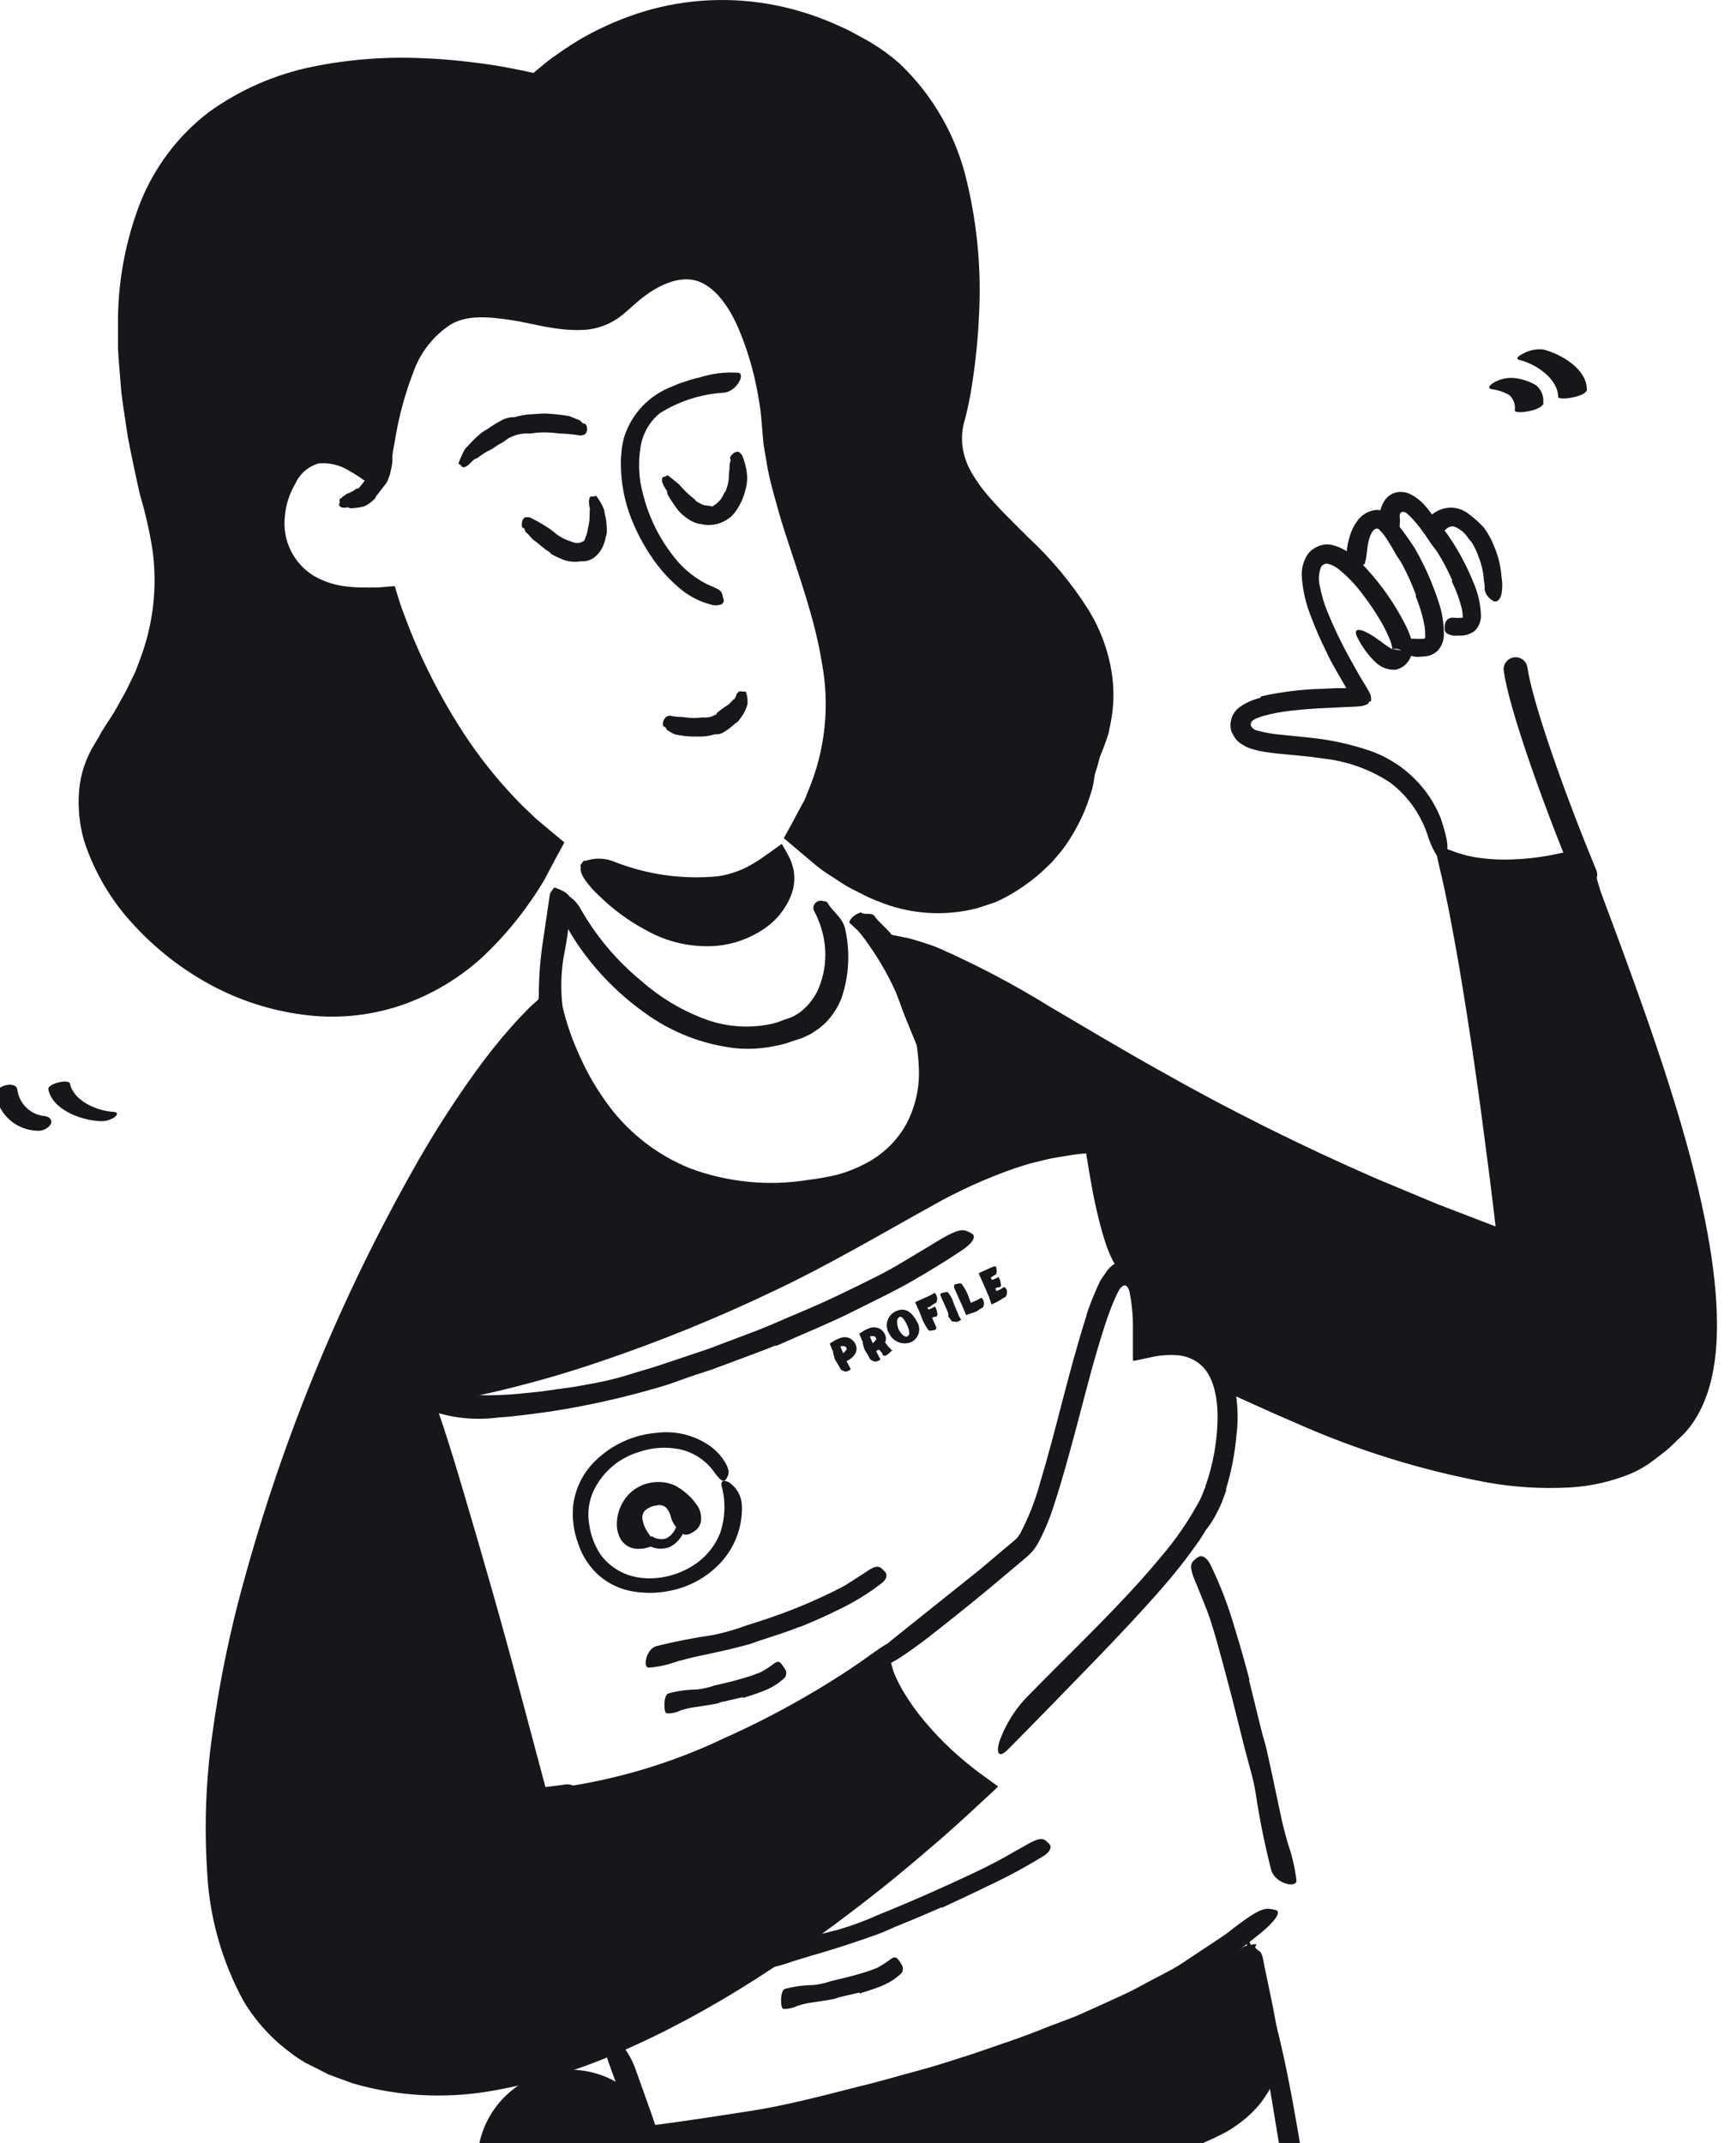 <?xml version="1.0" encoding="UTF-8"?> <svg xmlns="http://www.w3.org/2000/svg" width="145" height="179" viewBox="0 0 145 179" fill="none"> <g clip-path="url(#clip0_677_5647)"> <path d="M-0.357 91.481C-0.204 92.289 0.217 93.02 0.837 93.558C1.457 94.095 2.24 94.406 3.058 94.44C3.284 94.464 3.513 94.428 3.72 94.334C3.928 94.24 4.107 94.093 4.238 93.907C4.421 93.515 4.08 93.24 3.706 93.215C3.134 93.157 2.598 92.904 2.187 92.5C1.776 92.096 1.515 91.563 1.446 90.99C1.313 90.231 -0.498 90.681 -0.357 91.481Z" fill="#17171B"></path> <path d="M4.039 90.99C4.404 92.715 6.764 93.556 8.318 93.64C8.768 93.672 9.216 93.551 9.589 93.298C9.83 93.09 9.872 92.89 9.481 92.865C8.135 92.798 6.158 91.973 5.842 90.506C5.751 90.09 3.939 90.506 4.039 90.99Z" fill="#17171B"></path> <path d="M132.54 32.525C132.54 30.808 130.371 29.558 128.909 29.191C128.335 29.131 127.756 29.245 127.247 29.516C127.048 29.608 126.416 29.95 126.94 30.075C128.286 30.4 130.122 31.616 130.147 33.158C130.147 33.475 132.565 33.158 132.557 32.508L132.54 32.525Z" fill="#17171B"></path> <path d="M128.9 33.633C128.928 33.362 128.889 33.087 128.786 32.835C128.683 32.582 128.52 32.358 128.31 32.183C127.77 31.864 127.171 31.66 126.549 31.583C125.977 31.515 125.397 31.623 124.887 31.892C124.696 31.983 124.056 32.392 124.596 32.508C125.115 32.571 125.615 32.738 126.067 33C126.242 33.16 126.374 33.361 126.454 33.585C126.534 33.809 126.558 34.048 126.524 34.284C126.524 34.642 128.917 34.284 128.925 33.633H128.9Z" fill="#17171B"></path> <path d="M91.659 63.995C89.008 73.121 78.688 80.58 66.997 69.671C75.14 56.703 65.203 46.068 64.746 34.834C64.679 33.167 62.004 15.123 51.509 25.249C46.025 30.55 34.301 15.506 31.642 39.701C31.567 40.384 26.058 34.167 23.333 41.126C21.987 44.568 23.407 50.902 32.348 49.735C32.348 49.735 36.087 62.87 46.075 70.479C31.717 99.732 -0.174 74.646 8.792 61.928C16.212 51.402 13.029 44.059 12.223 40.734C1.205 -4.929 44.679 6.655 44.679 6.655C52.415 -0.137 62.876 -1.679 72.348 3.93C85.136 11.539 80.4 33.308 79.935 34.767C76.927 44.076 96.503 47.327 91.659 63.995Z" fill="#17171B"></path> <path d="M13.644 41.709C14.459 44.333 14.794 47.083 14.633 49.827C14.408 52.576 13.672 55.258 12.464 57.736L12.032 58.653L11.534 59.545C11.21 60.136 10.869 60.72 10.487 61.278L9.922 62.111L9.647 62.528L9.431 62.903C9.29 63.153 9.132 63.395 8.999 63.645L8.684 64.478C8.313 65.58 8.194 66.75 8.335 67.904C8.398 68.497 8.507 69.085 8.659 69.662C8.833 70.231 9.044 70.788 9.29 71.329C11.503 75.852 15.267 79.424 19.893 81.389C22.165 82.419 24.613 83.002 27.105 83.105C29.582 83.21 32.049 82.743 34.317 81.739C37.62 80.15 40.448 77.719 42.519 74.688C43.017 73.904 43.549 73.146 44.014 72.346L44.679 71.121L44.845 70.812C44.845 70.771 44.945 70.704 44.845 70.679L44.205 70.154L43.64 69.679L43.108 69.171L42.053 68.154C41.712 67.804 41.389 67.437 41.056 67.07C38.866 64.615 36.967 61.914 35.398 59.02C34.567 57.586 33.894 56.111 33.229 54.611C32.913 53.852 32.597 53.094 32.315 52.327L31.891 51.169L31.775 50.81L31.725 50.644L30.695 50.71C30.098 50.72 29.501 50.692 28.908 50.627C27.677 50.512 26.483 50.143 25.402 49.544C24.279 48.909 23.373 47.951 22.801 46.793C22.253 45.65 22.009 44.384 22.095 43.118C22.177 41.874 22.541 40.666 23.158 39.584C23.475 39.02 23.872 38.507 24.338 38.059C24.852 37.588 25.479 37.258 26.158 37.1C27.457 36.896 28.787 37.165 29.905 37.859C30.193 38.014 30.47 38.186 30.736 38.376L30.869 38.467C30.869 38.467 30.994 38.542 30.985 38.467V38.159L31.069 37.542L31.235 36.542C31.351 35.817 31.492 35.1 31.658 34.383C31.961 32.933 32.403 31.515 32.98 30.15C33.547 28.707 34.426 27.409 35.555 26.349C36.77 25.282 38.328 24.69 39.943 24.683C43.042 24.616 45.809 25.891 48.435 25.783C49.056 25.755 49.663 25.59 50.213 25.299C50.474 25.147 50.719 24.968 50.944 24.766L51.775 24.024C52.951 22.982 54.337 22.206 55.838 21.749C56.651 21.525 57.504 21.493 58.331 21.657C59.157 21.843 59.923 22.236 60.558 22.799C61.753 23.863 62.695 25.181 63.316 26.658C63.93 28.064 64.416 29.523 64.77 31.017C65.137 32.502 65.376 34.016 65.485 35.542C65.959 41.376 68.692 46.81 70.072 52.66C70.329 53.594 70.462 54.561 70.637 55.519C70.728 56.002 70.736 56.494 70.795 56.978C70.854 57.464 70.885 57.954 70.886 58.444C70.918 59.43 70.871 60.417 70.745 61.395C70.678 61.878 70.637 62.378 70.545 62.862L70.18 64.295C69.924 65.249 69.596 66.183 69.199 67.087C69.02 67.546 68.803 67.989 68.551 68.412L68.028 69.362L67.961 69.487C67.961 69.487 68.028 69.554 68.061 69.587L68.31 69.787L69.374 70.679C70.088 71.263 70.894 71.721 71.642 72.246C73.205 73.171 74.918 73.814 76.702 74.146L77.367 74.271C77.588 74.284 77.81 74.284 78.032 74.271C78.481 74.271 78.921 74.271 79.37 74.271L80.691 74.105C81.129 74.015 81.562 73.901 81.987 73.763C83.687 73.225 85.254 72.33 86.582 71.138C87.913 69.883 89.035 68.423 89.906 66.812C90.155 66.295 90.371 65.862 90.562 65.487C90.753 65.112 90.853 64.795 90.969 64.553C91.194 64.078 91.343 63.878 91.418 63.928C91.493 63.978 91.493 64.303 91.418 64.862C91.376 65.198 91.315 65.532 91.235 65.862C91.119 66.245 90.978 66.695 90.811 67.17C90.367 68.347 89.784 69.466 89.075 70.504C88.865 70.817 88.635 71.115 88.385 71.396C88.127 71.688 87.895 72.013 87.554 72.304C86.943 72.921 86.275 73.479 85.56 73.971C84.781 74.528 83.946 75.001 83.067 75.38L81.597 75.863C78.834 76.571 75.918 76.358 73.287 75.255C72.802 75.072 72.329 74.855 71.875 74.605C71.406 74.386 70.948 74.144 70.504 73.879L69.224 73.046C68.792 72.775 68.381 72.471 67.994 72.138L66.698 71.046L65.593 70.112C65.593 70.112 65.485 70.037 65.477 69.996L65.56 69.837L65.734 69.521L66.092 68.879L66.922 67.32C67.031 67.12 67.155 66.929 67.247 66.72L67.496 66.079C68.93 62.688 69.329 58.946 68.642 55.328C68.052 51.644 66.707 48.035 65.51 44.293C65.203 43.368 64.945 42.401 64.679 41.451C64.413 40.501 64.164 39.517 64.014 38.509C63.931 38.009 63.831 37.517 63.765 37.009L63.632 35.475L63.574 34.775L63.499 34.117C63.433 33.658 63.35 33.192 63.267 32.733C62.929 30.89 62.388 29.09 61.654 27.366C60.923 25.699 59.876 24.174 58.539 23.582C57.201 22.991 55.614 23.499 54.151 24.508C53.794 24.758 53.437 25.032 53.088 25.341L52.573 25.799L52.315 26.024L51.974 26.308C51.032 27.077 49.865 27.516 48.651 27.558C46.391 27.649 44.496 26.999 42.635 26.724C40.774 26.449 39.012 26.299 37.649 27.099C36.183 28.055 35.078 29.475 34.508 31.133C33.829 32.898 33.331 34.727 33.021 36.592C32.955 36.984 32.888 37.376 32.813 37.767C32.739 38.376 32.656 38.984 32.572 39.609L32.107 40.443C32.093 40.483 32.067 40.519 32.033 40.546C32 40.572 31.959 40.589 31.916 40.593H31.708C31.547 40.597 31.387 40.572 31.235 40.517C30.821 40.364 30.432 40.15 30.08 39.884C29.872 39.742 29.706 39.642 29.531 39.534L29.199 39.342C28.43 38.845 27.517 38.621 26.607 38.709C26.184 38.831 25.793 39.043 25.46 39.33C25.128 39.618 24.861 39.975 24.679 40.376C24.168 41.227 23.864 42.186 23.79 43.176C23.686 44.147 23.861 45.126 24.294 46C24.727 46.874 25.399 47.606 26.233 48.11C27.113 48.61 28.091 48.914 29.099 49.002C29.621 49.058 30.145 49.08 30.67 49.068C30.802 49.077 30.936 49.077 31.069 49.068H31.567L32.971 48.952C33.121 49.427 33.254 49.91 33.412 50.377C33.569 50.844 33.603 50.935 33.711 51.21C33.902 51.752 34.118 52.285 34.326 52.819C34.766 53.886 35.223 54.944 35.738 55.969C36.748 58.04 37.904 60.037 39.195 61.945C40.493 63.832 41.956 65.601 43.565 67.229L44.803 68.412L46.299 69.662L46.864 70.129C46.956 70.212 47.064 70.287 47.138 70.371L46.964 70.687L46.299 71.913L45.468 73.488C44.08 75.822 42.38 77.956 40.416 79.83C38.402 81.701 36.014 83.121 33.412 83.997C30.798 84.864 28.021 85.121 25.294 84.747C22.59 84.394 19.974 83.547 17.574 82.247C15.177 80.948 13.012 79.258 11.168 77.246C9.284 75.231 7.865 72.823 7.013 70.196C6.629 68.843 6.491 67.431 6.606 66.029C6.731 64.604 7.198 63.231 7.969 62.028L8.243 61.57L8.476 61.136L9.008 60.303C9.374 59.768 9.707 59.212 10.005 58.636L10.478 57.803L10.886 56.969L11.293 56.136L11.633 55.236C12.779 52.299 13.162 49.119 12.747 45.993C12.502 44.415 12.15 42.855 11.691 41.326C11.326 39.717 10.993 38.126 10.678 36.517L10.312 34.084L10.138 32.8L10.038 31.575C9.98 30.741 9.888 29.908 9.855 29.075V26.574C9.894 23.287 10.519 20.032 11.7 16.965C12.892 13.957 14.877 11.33 17.441 9.364C20.04 7.493 23.006 6.198 26.141 5.564C29.23 4.939 32.384 4.707 35.531 4.872C37.101 4.93 38.655 5.089 40.2 5.297C40.981 5.397 41.746 5.522 42.519 5.672L43.665 5.897L44.239 6.022L44.554 6.097L45.385 5.405C45.737 5.106 46.106 4.828 46.49 4.572C47.236 4.034 48.01 3.536 48.809 3.08C50.414 2.184 52.11 1.464 53.869 0.93C57.394 -0.109 61.116 -0.28 64.721 0.43C66.614 0.802 68.456 1.404 70.205 2.222C70.647 2.409 71.077 2.623 71.493 2.863C71.916 3.097 72.323 3.305 72.755 3.564C73.596 4.067 74.389 4.647 75.124 5.297C77.938 7.962 79.902 11.405 80.766 15.19C81.651 18.895 81.987 22.712 81.763 26.516C81.673 28.412 81.479 30.301 81.181 32.175C81.038 33.135 80.844 34.086 80.599 35.025C80.35 35.811 80.287 36.645 80.417 37.459C80.54 38.183 80.796 38.879 81.173 39.509C81.559 40.175 82.007 40.803 82.51 41.384C83.532 42.584 84.704 43.701 85.884 44.885C87.837 46.694 89.544 48.754 90.961 51.01C91.93 52.601 92.577 54.369 92.864 56.211C93.046 57.415 93.046 58.64 92.864 59.845C92.781 60.32 92.706 60.745 92.614 61.136C92.523 61.528 92.39 61.853 92.274 62.178C92.076 62.752 91.834 63.309 91.551 63.845C91.393 64.103 91.335 63.987 91.36 63.545C91.385 63.103 91.526 62.32 91.617 61.236C91.747 59.873 91.708 58.498 91.501 57.144C91.185 55.276 90.504 53.489 89.499 51.885C87.837 49.152 85.344 46.885 82.943 44.518C81.638 43.286 80.503 41.885 79.569 40.351C79.068 39.504 78.737 38.567 78.597 37.592C78.461 36.595 78.54 35.581 78.829 34.617C79.219 33.005 79.496 31.367 79.66 29.716C79.853 28.037 79.958 26.348 79.976 24.657C80.056 21.28 79.636 17.91 78.73 14.656C77.878 11.466 76.123 8.592 73.678 6.381L72.722 5.63L71.7 4.972C70.969 4.58 70.246 4.139 69.482 3.805C67.967 3.099 66.382 2.555 64.754 2.18C63.115 1.838 61.443 1.678 59.768 1.705C58.085 1.75 56.412 1.988 54.783 2.413C51.533 3.308 48.514 4.898 45.934 7.072L44.828 7.972L44.039 7.797L43.482 7.664L42.543 7.439C41.928 7.314 41.305 7.214 40.674 7.114C39.428 6.931 38.181 6.772 36.901 6.689C34.389 6.486 31.862 6.525 29.357 6.806C26.891 7.063 24.476 7.678 22.186 8.631C19.941 9.573 17.927 10.995 16.287 12.798C14.681 14.638 13.486 16.8 12.78 19.14C12.061 21.534 11.678 24.016 11.642 26.516C11.655 31.624 12.343 36.707 13.686 41.634L13.644 41.709Z" fill="#17171B"></path> <path d="M90.737 109.842C90.978 109.133 91.244 108.417 91.568 107.7C91.643 107.512 91.729 107.328 91.825 107.15C91.825 107.075 91.966 106.866 92.05 106.741C92.133 106.616 92.241 106.475 92.332 106.333C92.647 105.823 93.138 105.446 93.711 105.275C94.029 105.209 94.358 105.238 94.659 105.358C94.949 105.489 95.201 105.693 95.39 105.95C95.605 106.233 95.771 106.552 95.88 106.891C95.938 107.066 95.996 107.25 96.038 107.425L96.096 107.692V107.858C96.243 108.732 96.326 109.615 96.346 110.5V111.334C96.346 111.4 96.279 111.584 96.404 111.517H96.528L96.844 111.475C97.311 111.442 97.781 111.442 98.248 111.475C99.31 111.515 100.335 111.875 101.19 112.509C102.021 113.171 102.63 114.072 102.935 115.092C103.372 116.67 103.485 118.32 103.267 119.943C103.132 121.482 102.831 123.002 102.37 124.477L102.411 124.243V124.443V124.518L102.353 124.668L102.245 124.968L102.021 125.56C101.863 125.952 101.655 126.302 101.472 126.677C101.248 127.075 100.993 127.454 100.708 127.81C100.492 128.152 100.292 128.51 100.051 128.835C99.132 130.147 98.142 131.408 97.085 132.611C95.274 134.694 93.371 136.695 91.485 138.653C89.067 141.153 86.632 143.654 84.198 146.112C83.441 146.871 83.184 146.471 83.466 145.487C83.996 143.976 84.869 142.609 86.017 141.495C88.51 138.937 91.061 136.495 93.495 133.919C94.717 132.644 95.888 131.344 97.002 129.994C98.121 128.686 99.109 127.271 99.952 125.768C100.115 125.501 100.26 125.223 100.384 124.935L100.558 124.485L100.65 124.252L100.691 124.143V124.085V124.035C100.625 124.468 100.691 124.16 100.691 124.252V124.102L100.733 123.993C101.302 122.336 101.624 120.603 101.688 118.851C101.755 117.126 101.497 115.301 100.517 114.209C100.207 113.885 99.835 113.628 99.424 113.452C99.013 113.276 98.571 113.184 98.124 113.184C97.88 113.167 97.636 113.167 97.392 113.184C97.078 113.2 96.764 113.237 96.454 113.292L95.116 113.575L94.783 113.65H94.626C94.626 113.65 94.626 113.542 94.626 113.492V112.8C94.626 112.339 94.626 111.889 94.626 111.45V110.567C94.626 110.025 94.576 109.492 94.517 108.975C94.492 108.718 94.453 108.462 94.401 108.208L94.351 107.95L94.31 107.783C94.276 107.667 94.22 107.56 94.144 107.466C94.11 107.417 94.059 107.381 94.001 107.366C93.943 107.35 93.882 107.357 93.828 107.383C93.667 107.478 93.537 107.616 93.454 107.783L93.396 107.892L93.288 108.1L93.072 108.583C92.93 108.908 92.789 109.242 92.673 109.583C92.415 110.258 92.199 110.959 91.975 111.667C91.543 113.075 91.144 114.501 90.77 115.934C90.197 118.109 89.632 120.293 89.017 122.468C88.709 123.56 88.385 124.643 88.028 125.727C87.684 126.835 87.233 127.907 86.682 128.927C86.561 129.137 86.424 129.337 86.275 129.527C86.11 129.715 85.933 129.89 85.743 130.052L84.754 130.886L82.768 132.553C81.447 133.653 80.118 134.728 78.763 135.795C78.165 136.253 77.592 136.728 76.977 137.186C74.708 138.853 73.894 139.287 73.13 139.253C72.958 139.271 72.786 139.271 72.615 139.253C72.182 139.103 72.955 138.203 74.567 136.911L81.863 131.077L83.757 129.477L84.671 128.71L84.887 128.519L84.978 128.419C85.045 128.335 85.128 128.21 85.211 128.085C85.917 126.739 86.474 125.319 86.873 123.852C88.244 119.301 89.249 114.559 90.762 109.842H90.737Z" fill="#17171B"></path> <path d="M31.542 37.259C31.459 37.15 31.617 37.067 31.924 36.984C32.067 36.954 32.214 36.954 32.356 36.984C32.435 37.037 32.505 37.101 32.564 37.175C32.652 37.481 32.713 37.793 32.747 38.109C32.784 38.332 32.784 38.56 32.747 38.784C32.672 39.254 32.546 39.715 32.373 40.159C32.325 40.259 32.266 40.354 32.199 40.442C31.949 40.742 31.733 41.042 31.492 41.351C31.442 41.396 31.405 41.453 31.384 41.517C31.384 41.584 31.177 41.801 30.936 41.984C30.76 42.122 30.564 42.232 30.354 42.309C30.032 42.387 29.704 42.435 29.373 42.451C29.324 42.451 29.282 42.451 29.232 42.451C29.193 42.417 29.145 42.395 29.094 42.384C29.044 42.374 28.991 42.377 28.941 42.393C28.815 42.409 28.686 42.409 28.559 42.393C28.486 42.363 28.418 42.321 28.36 42.268C28.302 42.218 28.318 42.034 28.36 42.009C28.401 41.984 28.36 41.868 28.36 41.793C28.36 41.718 28.36 41.734 28.36 41.709C28.556 41.542 28.761 41.387 28.975 41.242C29.116 41.197 29.252 41.139 29.382 41.068C29.521 40.996 29.652 40.909 29.772 40.809C29.816 40.796 29.862 40.796 29.905 40.809C29.955 40.809 30.312 40.351 30.321 40.334C30.329 40.317 30.437 40.126 30.603 40.092C30.603 40.092 30.603 40.092 30.653 40.034C30.753 39.842 30.878 39.651 30.985 39.442C31.034 39.329 31.073 39.212 31.102 39.092C31.102 39.092 31.102 39.092 31.102 39.034C31.102 38.976 31.102 38.984 31.102 38.959C31.195 38.665 31.243 38.359 31.243 38.05C31.243 37.984 31.409 37.651 31.384 37.559C31.359 37.467 31.575 37.3 31.542 37.259Z" fill="#17171B"></path> <path d="M46.332 74.363C46.798 74.445 47.239 74.634 47.621 74.914C48.003 75.195 48.315 75.559 48.534 75.98C49.827 78.235 51.516 80.237 53.52 81.889C55.171 83.356 57.09 84.488 59.17 85.222C60.923 85.809 62.804 85.899 64.604 85.481C65.045 85.372 65.435 85.181 65.892 85.039C66.095 84.977 66.288 84.888 66.466 84.772C66.644 84.677 66.811 84.562 66.964 84.43C67.615 83.898 68.119 83.206 68.426 82.422C68.814 81.44 68.984 80.385 68.925 79.33C68.863 78.314 68.603 77.32 68.161 76.405C68.079 76.26 68.006 76.109 67.945 75.955C67.926 75.846 67.936 75.735 67.974 75.632C68.012 75.529 68.076 75.438 68.161 75.368C68.245 75.298 68.346 75.251 68.454 75.233C68.562 75.214 68.673 75.225 68.775 75.263C68.892 75.263 69.058 75.305 69.108 75.38C69.523 76.155 70.429 76.646 70.612 77.68C71.022 79.569 70.91 81.534 70.288 83.364C69.989 84.125 69.543 84.819 68.975 85.406C68.785 85.589 68.586 85.762 68.377 85.922L67.712 86.364L66.997 86.698C66.765 86.789 66.532 86.847 66.299 86.922C65.732 87.14 65.145 87.299 64.546 87.397C63.517 87.599 62.465 87.649 61.422 87.548C58.693 87.236 56.092 86.223 53.869 84.606C51.772 83.118 49.943 81.283 48.459 79.18C47.749 78.173 47.14 77.098 46.64 75.971C46.49 75.445 46.387 74.907 46.332 74.363Z" fill="#17171B"></path> <path d="M78.223 87.998C77.035 87.998 76.761 87.764 76.653 87.498C76.279 86.581 75.921 85.731 75.581 84.881C75.24 84.031 75.049 83.355 74.708 82.614C74.125 81.353 73.43 80.148 72.631 79.013C72.407 78.671 72.166 78.34 71.908 78.022C71.667 77.713 71.368 77.455 71.077 77.188C71.027 77.146 70.953 77.121 70.944 77.038C70.944 76.83 71.302 76.446 71.675 76.288C71.758 76.288 71.891 76.18 71.908 76.205C72.132 76.438 72.805 76.205 73.013 76.48C73.387 77.005 73.911 77.405 74.334 77.897C74.498 78.094 74.64 78.31 74.758 78.538C74.916 78.83 74.999 79.163 75.149 79.455C75.88 80.782 76.541 82.148 77.126 83.547C77.644 84.787 78.061 86.066 78.373 87.373C78.353 87.587 78.302 87.797 78.223 87.998Z" fill="#17171B"></path> <path d="M46.307 74.121C47.421 74.504 47.612 74.838 47.612 75.138C47.599 76.136 47.527 77.132 47.396 78.121C47.288 78.955 47.072 79.788 46.981 80.622C46.822 81.995 46.856 83.383 47.08 84.747C47.136 85.149 47.216 85.547 47.321 85.939C47.436 86.314 47.575 86.682 47.737 87.039C47.737 87.097 47.82 87.147 47.795 87.222C47.72 87.422 47.246 87.631 46.839 87.639C46.748 87.639 46.598 87.639 46.59 87.639C46.474 87.339 45.759 87.289 45.668 86.931C45.535 86.297 45.211 85.689 45.036 85.039C44.969 84.766 44.933 84.487 44.928 84.206C44.928 83.864 44.978 83.514 45.003 83.172C45.004 81.623 45.123 80.077 45.36 78.547C45.643 76.605 45.917 74.763 45.934 74.654C46.033 74.46 46.159 74.28 46.307 74.121Z" fill="#17171B"></path> <path d="M48.651 71.971C52.415 73.88 59.951 76.205 65.078 71.438C68.451 76.272 57.168 84.322 48.651 71.971Z" fill="#17171B"></path> <path d="M61.887 76.888C62.729 76.543 63.476 76 64.064 75.305C64.337 74.97 64.553 74.593 64.704 74.188C64.769 73.996 64.813 73.797 64.837 73.596C64.845 73.496 64.845 73.396 64.837 73.296C64.837 73.171 64.837 73.171 64.837 73.129C64.837 73.088 64.721 72.688 64.563 72.904L64.463 72.963L64.056 73.204C63.753 73.407 63.433 73.582 63.1 73.73C62.76 73.879 62.435 74.046 62.095 74.163L61.056 74.48C59.667 74.812 58.235 74.927 56.81 74.821C55.57 74.743 54.339 74.561 53.129 74.279C51.569 73.98 50.072 73.416 48.7 72.613C48.277 72.354 48.526 72.029 49.058 71.854C49.753 71.649 50.496 71.672 51.177 71.921C53.94 73.034 56.928 73.472 59.893 73.196C60.333 73.14 60.767 73.042 61.189 72.904C61.619 72.772 62.036 72.602 62.435 72.396C62.833 72.184 63.218 71.95 63.59 71.696L64.546 71.021L65.003 70.696L65.227 70.537C65.227 70.537 65.31 70.446 65.335 70.537L65.402 70.662C65.618 71.021 65.817 71.379 65.992 71.746C66.082 71.931 66.149 72.127 66.191 72.329C66.265 72.533 66.31 72.746 66.324 72.963C66.391 73.61 66.294 74.263 66.042 74.863C65.585 75.97 64.81 76.916 63.815 77.58C62.646 78.373 61.298 78.86 59.893 78.997C57.804 79.169 55.712 78.701 53.894 77.655C52.508 76.911 51.233 75.977 50.105 74.88C49.849 74.645 49.605 74.397 49.373 74.138C48.543 73.171 48.41 72.738 48.543 72.288C48.574 72.184 48.616 72.083 48.667 71.988C48.858 71.713 49.373 71.988 49.972 72.613C51.791 74.488 53.869 76.271 56.328 77.072C58.12 77.69 60.076 77.622 61.821 76.88L61.887 76.888Z" fill="#17171B"></path> <path d="M84.222 172.399L81.796 173.232L79.353 173.974C77.691 174.482 76.079 174.924 74.434 175.366C73.246 175.707 72.049 176.032 70.844 176.324C66.59 177.332 62.294 178.149 57.982 178.824L55.099 179.274L54.052 179.433C53.877 179.433 53.686 179.491 53.512 179.491L53.329 178.983C53.121 178.433 52.913 177.874 52.714 177.316C51.883 174.999 50.894 172.699 50.221 170.315C49.822 168.823 52.099 170.123 53.063 172.774L54.326 176.307L54.633 177.199L54.708 177.424V177.466H54.825L55.29 177.407C57.782 177.074 60.234 176.691 62.718 176.307C65.701 175.841 68.742 175.032 71.725 174.274C73.387 173.882 74.999 173.39 76.636 172.957C78.273 172.524 79.885 171.982 81.497 171.465C83.458 170.773 85.46 170.14 87.38 169.34L89.59 168.506C90.321 168.215 91.036 167.865 91.759 167.548L93.911 166.565C94.625 166.24 95.307 165.848 96.005 165.481L97.592 164.648C98.125 164.365 98.641 164.05 99.137 163.706L102.129 161.722C102.577 161.431 102.959 161.081 103.392 160.772C104.97 159.597 105.544 159.33 106.183 159.455C106.327 159.475 106.469 159.505 106.607 159.547C106.989 159.722 106.516 160.439 105.369 161.397C101.823 164.299 97.912 166.72 93.736 168.598C92.166 169.315 90.612 170.073 88.992 170.682C87.371 171.29 85.784 171.965 84.156 172.515L84.222 172.399Z" fill="#17171B"></path> <path d="M64.787 112.375C63.64 112.842 62.46 113.259 61.305 113.7L59.56 114.35L57.791 114.934C56.96 115.209 56.129 115.559 55.215 115.817C52.15 116.727 49.027 117.426 45.867 117.909C44.454 118.092 43.042 118.309 41.613 118.393C39.743 118.643 37.841 118.457 36.054 117.851C35.771 117.726 35.655 117.517 35.755 117.367C35.919 117.18 36.124 117.032 36.353 116.934C37.078 116.579 37.883 116.418 38.688 116.467C40.427 116.59 42.174 116.551 43.906 116.351L45.227 116.217L46.565 116.026L47.903 115.842L49.24 115.601C50.331 115.416 51.408 115.16 52.465 114.834C53.528 114.492 54.625 114.209 55.672 113.834L59.178 112.659L62.635 111.35C64.064 110.833 65.443 110.183 66.848 109.6C68.975 108.716 71.052 107.7 73.096 106.675C74.7 105.891 76.162 104.933 77.683 104.041C78.015 103.841 78.331 103.633 78.672 103.441C79.935 102.733 80.4 102.608 80.898 102.891C81.018 102.94 81.132 103.002 81.239 103.074C81.538 103.333 81.164 103.908 80.275 104.474C78.954 105.358 77.558 106.208 76.121 107.033C74.683 107.858 73.171 108.575 71.667 109.325C69.448 110.467 67.105 111.392 64.82 112.417L64.787 112.375Z" fill="#17171B"></path> <path d="M104.322 140.312L105.369 144.554C105.494 145.07 105.668 145.57 105.784 146.087C106.2 147.912 106.574 149.746 106.964 151.571C107.131 152.405 107.355 153.188 107.571 153.98C107.924 154.98 108.164 156.017 108.286 157.072C108.286 157.747 106.458 157.313 106.167 156.147C105.634 154.061 105.207 151.95 104.887 149.821C104.696 148.537 104.272 147.254 103.948 145.971L102.885 141.728L102.195 139.128C101.838 137.82 101.489 136.495 101.065 135.211C100.732 134.219 100.309 133.269 99.927 132.302C99.843 132.094 99.744 131.886 99.669 131.669C99.386 130.836 99.42 130.569 99.81 130.252C99.895 130.175 99.987 130.105 100.084 130.044C100.408 129.852 100.799 130.094 101.09 130.661C101.936 132.399 102.628 134.209 103.159 136.069C103.591 137.47 103.99 138.886 104.364 140.303L104.322 140.312Z" fill="#17171B"></path> <path d="M49.457 124.793C49.148 125.606 49.065 126.487 49.216 127.344C49.342 128.237 49.666 129.092 50.163 129.844C50.539 130.356 51.013 130.787 51.559 131.111C53.487 132.303 56.27 131.944 58.206 130.544C59.08 129.915 59.755 129.047 60.151 128.044C60.584 126.763 60.624 125.381 60.267 124.077C60.192 123.66 60.525 123.577 60.957 123.852C61.267 124.076 61.52 124.37 61.696 124.71C61.872 125.05 61.966 125.427 61.97 125.81C62.014 127.553 61.376 129.243 60.192 130.519C59.048 131.745 57.543 132.572 55.896 132.878C54.913 133.074 53.903 133.09 52.913 132.928C51.891 132.767 50.93 132.335 50.13 131.677C49.278 130.947 48.642 129.996 48.293 128.927C47.91 127.898 47.768 126.795 47.878 125.702C48.052 124.349 48.662 123.091 49.615 122.118C51.024 120.689 52.901 119.819 54.899 119.668C56.466 119.48 58.047 119.881 59.336 120.793C59.618 121.007 59.88 121.247 60.117 121.51C60.948 122.535 60.948 123.035 60.732 123.393C60.688 123.479 60.635 123.56 60.574 123.635C60.333 123.835 60.009 123.452 59.544 122.802C58.852 121.904 57.866 121.281 56.76 121.043C55.601 120.813 54.401 120.902 53.287 121.301C52.444 121.563 51.667 122.005 51.01 122.596C50.353 123.187 49.832 123.914 49.482 124.727L49.457 124.793Z" fill="#17171B"></path> <path d="M56.777 127.894C56.777 127.894 56.918 124.46 54.459 125.218C51.742 126.052 54.193 128.777 54.193 128.777C51.816 129.552 51.551 127.177 52.174 125.86C52.346 125.479 52.593 125.136 52.9 124.852C53.206 124.568 53.567 124.348 53.96 124.207C54.353 124.065 54.77 124.005 55.187 124.028C55.604 124.051 56.012 124.159 56.387 124.343C58.09 125.31 59.286 127.527 56.777 127.894Z" fill="#17171B"></path> <path d="M53.096 125.443C52.927 125.633 52.782 125.843 52.664 126.068C52.555 126.293 52.477 126.531 52.431 126.777C52.316 127.24 52.384 127.73 52.622 128.144C52.687 128.232 52.77 128.305 52.867 128.357C52.963 128.409 53.07 128.439 53.179 128.444C53.223 128.448 53.268 128.448 53.312 128.444C53.312 128.444 53.445 128.444 53.395 128.444L53.329 128.335L53.229 128.135C53.062 127.829 52.938 127.501 52.863 127.16C52.783 126.782 52.815 126.388 52.955 126.027C53.118 125.669 53.396 125.376 53.744 125.193C54.088 125.013 54.458 124.889 54.841 124.827C55.257 124.772 55.68 124.854 56.046 125.06C56.474 125.363 56.785 125.804 56.926 126.31C57.075 126.761 57.132 127.237 57.093 127.71C57.093 128.019 56.835 127.952 56.611 127.71C56.339 127.43 56.142 127.086 56.037 126.71C55.971 126.395 55.815 126.105 55.589 125.877C55.479 125.797 55.352 125.743 55.218 125.72C55.084 125.697 54.946 125.705 54.816 125.743C54.484 125.785 54.171 125.918 53.91 126.127C53.799 126.231 53.719 126.364 53.678 126.511C53.636 126.658 53.636 126.813 53.678 126.96C53.728 127.225 53.817 127.481 53.943 127.719L54.002 127.819C54.032 127.876 54.065 127.932 54.101 127.985C54.176 128.102 54.267 128.21 54.342 128.327C54.417 128.444 54.724 128.785 54.916 129.01C54.849 129.01 54.841 129.077 54.749 129.094L54.475 129.169C54.301 129.169 54.118 129.26 53.935 129.294C53.756 129.342 53.572 129.365 53.387 129.36C53.197 129.371 53.006 129.352 52.822 129.302C52.433 129.195 52.096 128.949 51.874 128.61C51.684 128.297 51.567 127.943 51.534 127.577C51.477 126.895 51.621 126.211 51.949 125.61C52.326 124.868 52.966 124.294 53.744 124.002C54.326 123.791 54.952 123.73 55.564 123.827C55.872 123.878 56.172 123.973 56.453 124.11C56.713 124.263 56.963 124.433 57.201 124.618C57.564 124.908 57.886 125.248 58.156 125.627C58.32 125.835 58.439 126.075 58.505 126.332C58.571 126.589 58.582 126.857 58.538 127.119C58.479 127.38 58.34 127.616 58.14 127.794C57.392 128.36 57.093 128.185 56.901 128.027C56.853 127.986 56.812 127.938 56.777 127.885C56.677 127.702 56.968 127.544 57.325 127.335C58.38 126.894 56.901 125.218 55.821 124.835C55.352 124.679 54.849 124.662 54.37 124.784C53.892 124.907 53.458 125.165 53.121 125.527L53.096 125.443Z" fill="#17171B"></path> <path d="M56.453 127.577C56.305 127.981 56.008 128.313 55.622 128.502C55.42 128.559 55.207 128.569 55 128.533C54.793 128.497 54.597 128.415 54.425 128.294C54.327 128.391 54.24 128.5 54.168 128.619C54.035 128.794 53.952 128.96 53.977 128.977L54.11 129.052C54.378 129.211 54.678 129.309 54.988 129.339C55.298 129.369 55.611 129.331 55.904 129.227C56.453 128.96 56.884 128.5 57.118 127.935C57.118 127.935 56.976 127.819 56.769 127.727C56.671 127.662 56.565 127.612 56.453 127.577Z" fill="#17171B"></path> <path d="M66.814 135.869C65.776 136.278 64.712 136.62 63.657 136.961C63.266 137.078 62.892 137.245 62.502 137.353C61.123 137.736 59.727 138.028 58.347 138.32C57.733 138.445 57.126 138.62 56.519 138.778C55.766 139.055 54.977 139.227 54.176 139.286C53.669 139.286 53.977 137.686 54.858 137.478C56.42 137.095 57.99 136.786 59.61 136.553C60.58 136.348 61.533 136.069 62.46 135.719C63.499 135.411 64.529 135.053 65.551 134.678C66.183 134.436 66.806 134.194 67.421 133.928C68.36 133.519 69.299 133.094 70.196 132.627C70.894 132.261 71.534 131.794 72.199 131.386C72.34 131.294 72.481 131.186 72.631 131.094C73.188 130.777 73.42 130.769 73.736 131.094C73.809 131.159 73.879 131.229 73.944 131.302C74.151 131.561 74.035 131.911 73.661 132.219C72.496 133.118 71.237 133.886 69.905 134.511C68.908 135.003 67.878 135.453 66.839 135.878L66.814 135.869Z" fill="#17171B"></path> <path d="M62.029 141.753L60.417 142.128C60.217 142.128 60.043 142.262 59.843 142.295C59.145 142.428 58.439 142.52 57.741 142.629C57.437 142.685 57.137 142.763 56.844 142.862C56.483 143.04 56.082 143.123 55.68 143.104C55.414 143.054 55.406 141.52 55.838 141.437C56.605 141.226 57.395 141.117 58.19 141.112C58.676 141.06 59.156 140.954 59.619 140.795L61.181 140.42L62.137 140.153C62.619 140.013 63.093 139.846 63.557 139.653C63.899 139.469 64.226 139.26 64.538 139.028C64.613 138.978 64.671 138.92 64.746 138.878C65.028 138.728 65.161 138.778 65.385 139.136C65.444 139.21 65.496 139.288 65.543 139.37C65.626 139.479 65.671 139.612 65.671 139.749C65.671 139.886 65.626 140.019 65.543 140.128C64.998 140.639 64.353 141.031 63.649 141.278C63.134 141.487 62.602 141.645 62.07 141.812L62.029 141.753Z" fill="#17171B"></path> <path d="M71.775 166.423L70.163 166.798C69.963 166.848 69.781 166.931 69.581 166.973C68.892 167.106 68.185 167.19 67.487 167.306C67.183 167.362 66.883 167.44 66.59 167.54C66.226 167.719 65.823 167.802 65.418 167.781C65.161 167.731 65.152 166.198 65.576 166.114C66.347 165.911 67.139 165.805 67.936 165.798C68.42 165.746 68.897 165.64 69.357 165.481L70.927 165.098C71.243 165.023 71.567 164.931 71.883 164.831C72.366 164.696 72.84 164.532 73.304 164.339C73.643 164.152 73.971 163.943 74.284 163.714C74.35 163.659 74.419 163.609 74.492 163.564C74.766 163.414 74.899 163.464 75.132 163.814L75.29 164.056C75.371 164.165 75.415 164.298 75.415 164.435C75.415 164.572 75.371 164.705 75.29 164.814C74.744 165.325 74.099 165.717 73.395 165.964C72.88 166.173 72.34 166.323 71.816 166.498L71.775 166.423Z" fill="#17171B"></path> <path d="M78.655 159.297C77.4 159.847 76.162 160.372 74.858 160.897C74.401 161.089 73.944 161.306 73.478 161.489C71.817 162.097 70.155 162.639 68.418 163.156C67.662 163.356 66.914 163.614 66.166 163.831C65.222 164.184 64.236 164.411 63.233 164.506C62.61 164.506 63.092 162.889 64.164 162.647L69.98 161.181C71.161 160.836 72.316 160.407 73.437 159.897C74.7 159.397 75.93 158.864 77.209 158.314L79.511 157.28C80.674 156.738 81.846 156.213 82.984 155.613C83.865 155.172 84.696 154.655 85.56 154.188C85.751 154.08 85.934 153.963 86.125 153.871C86.856 153.521 87.138 153.513 87.454 153.83C87.532 153.896 87.605 153.968 87.67 154.046C87.87 154.313 87.67 154.688 87.18 155.005C85.647 155.95 84.06 156.805 82.427 157.563C81.198 158.172 79.934 158.747 78.697 159.33L78.655 159.297Z" fill="#17171B"></path> <path d="M118.256 49.66C117.938 48.803 117.563 47.968 117.135 47.16C116.968 46.86 116.769 46.585 116.603 46.326C116.318 45.793 116.005 45.275 115.664 44.776C115.581 44.66 115.489 44.56 115.406 44.46L115.24 44.276C115.2 44.218 115.139 44.176 115.07 44.159C115.002 44.143 114.929 44.151 114.866 44.184C114.74 44.255 114.638 44.362 114.575 44.493C114.464 44.698 114.38 44.916 114.326 45.143C114.168 45.743 114.193 46.41 114.002 47.051C113.944 47.243 113.545 47.235 113.171 47.051C112.967 46.962 112.793 46.813 112.672 46.625C112.551 46.437 112.487 46.217 112.49 45.993C112.534 45.583 112.617 45.178 112.739 44.785C112.871 44.329 113.082 43.9 113.362 43.518C113.551 43.246 113.798 43.021 114.086 42.859C114.374 42.697 114.695 42.603 115.024 42.584C115.18 42.591 115.333 42.619 115.481 42.668C115.626 42.734 115.765 42.812 115.897 42.901C116.122 43.072 116.326 43.271 116.503 43.493C117.098 44.226 117.653 44.991 118.165 45.785C118.664 46.65 119.108 47.547 119.494 48.468C119.727 49.035 119.943 49.618 120.134 50.202C120.458 51.122 120.615 52.093 120.6 53.069C120.586 53.55 120.397 54.01 120.068 54.361C119.876 54.541 119.646 54.675 119.395 54.752C119.17 54.813 118.938 54.844 118.705 54.844C118.52 54.87 118.333 54.87 118.148 54.844C117.492 54.719 117.376 54.502 117.401 54.094C117.401 53.994 117.401 53.894 117.401 53.802C117.45 53.648 117.555 53.517 117.694 53.434C117.833 53.351 117.998 53.322 118.157 53.352C118.394 53.375 118.634 53.375 118.871 53.352C118.931 53.347 118.988 53.327 119.037 53.294C119.037 53.294 119.037 53.244 119.037 53.236C119.037 53.227 119.037 53.236 119.037 53.002C119.043 52.77 119.026 52.539 118.988 52.31C118.832 51.453 118.584 50.614 118.248 49.81L118.256 49.66Z" fill="#17171B"></path> <path d="M121.289 48.452C120.947 47.665 120.547 46.904 120.093 46.176C119.927 45.91 119.711 45.676 119.536 45.41C119.229 44.935 118.905 44.476 118.572 44.043C118.409 43.823 118.234 43.611 118.049 43.41C117.957 43.318 117.866 43.209 117.775 43.126L117.55 42.918C117.392 42.743 117.035 42.651 116.935 42.918C116.901 43.072 116.901 43.231 116.935 43.385C116.933 43.68 116.911 43.975 116.869 44.268C116.869 44.443 116.437 44.493 116.038 44.36C115.819 44.312 115.621 44.196 115.472 44.028C115.322 43.86 115.23 43.65 115.207 43.426C115.217 43.146 115.25 42.867 115.307 42.593C115.379 42.294 115.506 42.012 115.681 41.759C115.851 41.518 116.085 41.328 116.356 41.212C116.628 41.096 116.926 41.057 117.218 41.101C117.368 41.12 117.516 41.157 117.658 41.209L118.074 41.426L118.464 41.701C118.555 41.768 118.641 41.84 118.722 41.918C118.985 42.175 119.227 42.454 119.445 42.751C119.935 43.459 120.517 44.085 120.999 44.776C121.526 45.544 121.999 46.349 122.411 47.185C122.669 47.702 122.901 48.227 123.117 48.768C123.476 49.613 123.673 50.518 123.699 51.435C123.701 51.668 123.656 51.898 123.567 52.113C123.479 52.327 123.348 52.522 123.184 52.685C122.806 52.974 122.337 53.116 121.863 53.086C121.691 53.103 121.519 53.103 121.347 53.086C120.749 52.952 120.625 52.769 120.666 52.344C120.666 52.244 120.666 52.144 120.708 52.052C120.752 51.902 120.849 51.774 120.98 51.689C121.111 51.605 121.268 51.571 121.422 51.594C121.646 51.617 121.872 51.617 122.095 51.594H122.178C122.182 51.586 122.184 51.577 122.184 51.569C122.184 51.56 122.182 51.551 122.178 51.544C122.178 51.544 122.178 51.544 122.178 51.477C122.173 51.27 122.148 51.063 122.104 50.86C121.911 50.074 121.632 49.31 121.273 48.585L121.289 48.452Z" fill="#17171B"></path> <path d="M123.525 46.593C123.39 46.157 123.2 45.74 122.96 45.351C122.868 45.21 122.744 45.101 122.652 44.976C122.378 44.528 121.967 44.181 121.481 43.985C121.384 43.96 121.284 43.957 121.186 43.976C121.089 43.995 120.996 44.035 120.916 44.093C120.691 44.235 120.567 44.476 120.243 44.626C120.143 44.626 119.819 44.435 119.578 44.11C119.337 43.785 119.196 43.343 119.437 43.126C119.883 42.689 120.475 42.431 121.098 42.401C121.682 42.383 122.252 42.578 122.702 42.951C123.161 43.291 123.584 43.676 123.965 44.101C124.306 44.569 124.585 45.079 124.796 45.618C124.933 45.941 125.05 46.272 125.145 46.61C125.288 47.13 125.379 47.663 125.419 48.202C125.497 48.66 125.497 49.127 125.419 49.585C125.391 49.699 125.355 49.81 125.311 49.919C125.079 50.31 124.854 50.327 124.538 50.069C124.461 50.012 124.388 49.947 124.322 49.877C124.154 49.701 124.043 49.477 124.007 49.235C124.007 49.01 124.007 48.818 123.965 48.627C123.924 48.435 123.924 48.143 123.882 47.877C123.808 47.445 123.694 47.02 123.541 46.61L123.525 46.593Z" fill="#17171B"></path> <path d="M139.761 120.618C132.756 127.585 116.121 121.451 103.366 115.476C101.788 109.883 96.594 111.567 96.594 111.567C97.035 107.1 94.891 105.608 94.891 105.608C93.071 105.883 91.675 95.04 91.675 95.04C80.217 95.74 75.431 102.024 59.519 108.867C43.607 115.709 34.733 116.267 34.733 116.267C36.494 119.343 44.82 150.371 44.82 150.371C54.243 150.129 66.981 143.445 73.42 138.703C73.944 141.812 77.7 146.329 81.97 149.271C79.81 151.263 46.532 183.575 25.684 171.54C4.33 159.222 31.559 94.732 46.075 83.289C46.075 83.289 49.058 102.541 68.775 98.949C68.775 98.949 83.508 97.19 73.91 78.63C83.25 79.822 94.01 91.656 125.427 103.333C125.427 103.333 123.059 81.739 120.583 71.663C122.303 72.396 125.918 73.263 131.892 71.663C138.099 88.439 147.555 112.867 139.761 120.618Z" fill="#17171B"></path> <path d="M37.159 96.474C33.437 102.771 30.204 109.347 27.487 116.142C24.727 122.901 22.504 129.868 20.84 136.978C20.02 140.522 19.428 144.116 19.07 147.737C18.685 151.324 18.724 154.944 19.186 158.522C19.702 162.031 20.848 165.506 23.058 168.131C24.177 169.439 25.563 170.491 27.122 171.215C28.699 172.009 30.376 172.583 32.107 172.924C37.176 173.874 42.477 172.924 47.421 171.198C52.39 169.381 57.144 167.019 61.596 164.156C67.073 160.67 72.276 156.769 77.159 152.488L78.987 150.871L80.492 149.504L80.624 149.379L80.691 149.321L80.616 149.271L80.466 149.163L80.267 149.004C79.602 148.496 78.971 147.937 78.348 147.337C77.123 146.191 76.01 144.929 75.024 143.57C74.511 142.882 74.053 142.155 73.653 141.395C73.562 141.195 73.454 141.003 73.371 140.803L73.196 140.378C73.147 140.254 73.111 140.126 73.088 139.995C73.03 139.995 72.922 140.095 72.839 140.137L72.448 140.403C71.9 140.77 71.351 141.145 70.786 141.495C69.673 142.195 68.535 142.879 67.38 143.52C65.078 144.804 62.718 146.021 60.3 147.046C57.871 148.114 55.373 149.016 52.822 149.746C52.182 149.921 51.534 150.071 50.886 150.238C50.238 150.404 49.581 150.504 48.933 150.638C48.285 150.771 47.604 150.829 46.939 150.921C46.607 150.921 46.283 150.971 45.925 150.996L44.347 151.096L41.854 141.929L39.477 133.361C38.68 130.5 37.849 127.652 36.985 124.818C36.569 123.402 36.154 121.985 35.68 120.576C35.447 119.884 35.231 119.176 34.982 118.493L34.799 117.976C34.725 117.793 34.608 117.451 34.5 117.201L33.802 115.634C34.741 115.567 35.821 115.451 36.511 115.342C37.201 115.234 37.691 115.151 38.281 115.042C39.461 114.809 40.641 114.559 41.812 114.267C49.895 112.18 57.736 109.241 65.203 105.5C68.942 103.641 72.531 101.541 76.196 99.482C78.031 98.436 79.923 97.493 81.862 96.657C83.822 95.825 85.864 95.202 87.953 94.798C88.576 94.698 89.191 94.573 89.814 94.507L92.307 94.265L92.457 95.365L92.59 96.299L92.822 97.69C92.98 98.615 93.163 99.532 93.362 100.449C93.562 101.366 93.794 102.258 94.077 103.124C94.212 103.541 94.376 103.947 94.567 104.341C94.65 104.5 94.747 104.651 94.858 104.791C94.888 104.825 94.921 104.856 94.958 104.883C94.915 104.932 94.889 104.993 94.883 105.058C94.883 105.058 94.883 105.058 94.883 105.1L95.348 104.991C95.621 105.198 95.865 105.442 96.071 105.716C96.256 105.965 96.422 106.227 96.57 106.5C96.847 107.026 97.054 107.586 97.185 108.167C97.32 108.738 97.397 109.321 97.417 109.908V110.583C97.417 110.583 97.417 110.65 97.417 110.583C97.604 110.531 97.797 110.503 97.99 110.5C98.487 110.467 98.987 110.492 99.478 110.575C100.499 110.736 101.451 111.191 102.22 111.884C102.963 112.573 103.533 113.43 103.882 114.384L104.023 114.784C104.023 114.834 104.089 114.834 104.123 114.859L104.289 114.934L105.494 115.484C108.718 116.951 111.975 118.326 115.299 119.526C118.591 120.752 121.979 121.706 125.427 122.376C128.842 122.976 132.407 123.21 135.656 122.26C136.742 121.918 137.772 121.418 138.714 120.776C139.304 120.36 139.545 120.184 139.619 120.285C139.694 120.385 139.428 120.76 138.88 121.31C138.071 122.092 137.121 122.711 136.08 123.135C134.455 123.785 132.734 124.159 130.986 124.243C128.737 124.358 126.482 124.218 124.264 123.827C118.724 122.802 113.324 121.123 108.178 118.826C107.064 118.351 105.951 117.859 104.854 117.359L103.009 116.526C102.743 116.392 102.394 116.334 102.369 115.984L102.112 115.234C102.036 114.994 101.936 114.762 101.813 114.542C101.431 113.707 100.739 113.055 99.885 112.725C99.448 112.555 98.983 112.471 98.514 112.475C98.395 112.467 98.276 112.467 98.157 112.475C98.031 112.478 97.906 112.492 97.783 112.517L97.317 112.6C96.703 112.717 95.988 112.959 95.348 113.125L95.456 111.459L95.514 109.958C95.496 109.493 95.437 109.03 95.34 108.575C95.245 108.147 95.097 107.733 94.9 107.341C94.803 107.165 94.695 106.995 94.576 106.833C94.523 106.756 94.462 106.686 94.393 106.625C94.351 106.575 94.243 106.475 94.285 106.508L95.157 106.716C94.948 106.746 94.735 106.746 94.526 106.716C94.35 106.667 94.18 106.6 94.019 106.516C93.911 106.441 93.794 106.358 93.695 106.275C93.613 106.198 93.535 106.118 93.462 106.033C93.241 105.781 93.054 105.501 92.905 105.2C92.665 104.722 92.466 104.226 92.307 103.716C91.991 102.749 91.759 101.799 91.543 100.849C91.327 99.899 91.16 98.949 90.994 97.999L90.72 96.332L90.014 96.399C89.407 96.474 88.809 96.59 88.211 96.682C87.612 96.774 87.022 96.949 86.424 97.082C85.826 97.215 85.261 97.432 84.679 97.607C82.34 98.429 80.076 99.455 77.916 100.674C73.504 103.116 69.058 105.758 64.388 107.942C59.72 110.167 54.922 112.109 50.022 113.759C47.579 114.592 45.103 115.317 42.585 115.942C41.33 116.259 40.092 116.542 38.779 116.776C38.14 116.892 37.5 117.009 36.852 117.101L36.445 117.159H36.337L36.611 117.918C36.868 118.634 37.084 119.334 37.325 120.051C37.774 121.476 38.214 122.893 38.63 124.318C39.477 127.169 40.308 130.024 41.123 132.886C41.937 135.747 42.724 138.611 43.483 141.478L45.585 149.363H45.909C46.266 149.363 46.615 149.363 46.964 149.271C51.65 148.598 56.208 147.218 60.483 145.179C62.685 144.196 64.838 143.103 66.931 141.904C67.989 141.303 69.028 140.676 70.047 140.02C70.562 139.703 71.061 139.353 71.567 139.02C72.29 138.536 73.229 137.803 74.06 137.303C74.16 137.77 74.26 138.22 74.384 138.695L74.559 139.395L74.675 139.72L74.775 139.962C74.974 140.417 75.201 140.86 75.456 141.287C75.983 142.167 76.58 143.004 77.243 143.787C77.909 144.582 78.622 145.336 79.378 146.046C79.76 146.396 80.142 146.746 80.55 147.079C80.749 147.246 80.94 147.412 81.156 147.571L81.505 147.846C81.68 147.987 81.871 148.121 82.054 148.254L83.142 149.046L83.275 149.138L83.341 149.188C83.341 149.188 83.341 149.229 83.341 149.246L83.092 149.479L82.602 149.938L80.998 151.421C80.209 152.155 79.403 152.871 78.589 153.588C76.927 155.013 75.306 156.397 73.603 157.755C66.831 163.122 59.594 168.04 51.6 171.465C48.145 172.977 44.517 174.057 40.799 174.682C37.018 175.305 33.146 175.075 29.465 174.007L28.11 173.515L27.429 173.257L26.789 172.932L25.501 172.282C25.086 172.032 24.671 171.773 24.263 171.448C22.684 170.284 21.351 168.817 20.341 167.131C18.503 163.76 17.459 160.011 17.292 156.172C17.057 152.416 17.202 148.647 17.724 144.92C18.225 141.218 18.941 137.547 19.868 133.928C23.246 120.947 28.332 108.475 34.99 96.84C36.477 94.257 38.097 91.754 39.843 89.34C40.724 88.139 41.646 86.964 42.643 85.839C43.142 85.272 43.649 84.731 44.205 84.172C44.588 83.789 45.036 83.447 45.419 83.081L46.042 82.555L46.357 82.297L46.515 82.164C46.551 82.156 46.588 82.156 46.623 82.164C46.74 82.797 46.856 83.456 46.981 84.064C47.055 84.356 47.122 84.656 47.213 84.947L47.388 85.539C47.624 86.29 47.901 87.028 48.219 87.748C48.822 89.19 49.579 90.562 50.479 91.84C52.247 94.41 54.729 96.404 57.616 97.574C60.773 98.751 64.18 99.087 67.504 98.549C68.343 98.449 69.176 98.298 69.997 98.099C70.787 97.88 71.55 97.576 72.274 97.19C73.728 96.45 74.926 95.289 75.714 93.857C76.477 92.404 76.834 90.771 76.744 89.131C76.673 87.455 76.368 85.797 75.838 84.206C75.597 83.372 75.273 82.606 74.966 81.814L74.359 80.439L73.587 78.772L73.204 77.938L73.154 77.838H73.271L73.495 77.888L73.944 77.972L75.739 78.33C76.029 78.397 76.32 78.472 76.619 78.572L77.301 78.788C77.722 78.916 78.136 79.069 78.539 79.247C81.715 80.656 84.791 82.282 87.745 84.114C90.72 85.864 93.67 87.631 96.669 89.306C102.627 92.686 108.76 95.746 115.041 98.474L120.118 100.591L124.63 102.324L124.804 102.391C124.854 102.391 124.954 102.474 124.912 102.391L124.871 102.016L124.771 101.182L124.439 98.457C124.206 96.649 123.965 94.84 123.732 93.04C123.242 89.431 122.719 85.831 122.129 82.255C121.838 80.464 121.522 78.688 121.181 76.913C121.024 76.021 120.832 75.146 120.65 74.263L120.483 73.504L120.242 72.479L120.01 71.454L119.885 70.938C119.885 70.771 119.785 70.571 119.835 70.504C120.442 70.754 121.132 71.021 121.763 71.238C122.079 71.329 122.395 71.438 122.702 71.496C123.009 71.554 123.093 71.579 123.3 71.613C124.07 71.732 124.848 71.794 125.627 71.796C127.201 71.792 128.77 71.614 130.305 71.263L130.596 71.204L130.945 71.121L131.867 70.888C132.648 70.404 132.698 71.404 132.939 71.938L133.695 74.471L135.398 79.047C136.994 83.414 138.531 87.706 139.91 92.207C145.012 108.875 143.591 115.384 141.572 118.568C141.13 119.279 140.568 119.908 139.91 120.426C139.57 120.668 139.603 120.501 139.91 120.001C140.506 119.129 140.966 118.171 141.273 117.159C142.253 114.309 142.237 109.358 140.99 103.216C139.406 96.129 137.315 89.166 134.734 82.38L132.814 77.18L131.834 74.563L131.343 73.254L131.252 73.021C131.252 73.021 131.252 72.946 131.202 72.963H131.086H130.986L130.629 73.038C130.164 73.146 129.682 73.229 129.2 73.313C128.232 73.476 127.255 73.576 126.275 73.613C125.273 73.651 124.27 73.607 123.275 73.48C121.854 73.254 122.278 73.296 122.104 73.263C122.109 73.331 122.123 73.398 122.145 73.463L122.611 75.68C122.893 77.155 123.167 78.638 123.441 80.13C123.948 83.097 124.405 86.089 124.837 89.081C125.27 92.073 125.668 95.09 126.034 98.107C126.267 100.099 126.508 102.091 126.74 104.083L126.798 104.641V104.916V105.058V105.133H126.732L125.693 104.733L123.599 103.899L121.215 102.983C115.515 100.749 109.881 98.282 104.372 95.532C98.863 92.782 93.487 89.698 88.202 86.581C85.602 85.047 83.009 83.497 80.375 82.155C79.084 81.499 77.745 80.942 76.37 80.489L76.088 80.405L76.196 80.647C76.345 81.014 76.52 81.364 76.653 81.739C76.935 82.472 77.218 83.214 77.442 83.981C77.933 85.522 78.234 87.117 78.339 88.731C78.456 90.431 78.207 92.137 77.608 93.732C77.277 94.538 76.847 95.299 76.329 95.999C75.798 96.684 75.18 97.297 74.492 97.824C73.145 98.841 71.603 99.57 69.964 99.966C68.403 100.292 66.82 100.501 65.228 100.591C63.624 100.661 62.018 100.569 60.433 100.316C58.026 99.901 55.73 98.992 53.691 97.643C51.651 96.295 49.913 94.537 48.584 92.481C47.697 91.149 46.946 89.731 46.341 88.248C46.042 87.506 45.767 86.764 45.51 85.998L45.377 85.547V85.497C45.377 85.497 45.335 85.497 45.319 85.547L44.762 86.097L44.097 86.814C43.225 87.781 42.435 88.806 41.605 89.865C40.016 92.01 38.538 94.235 37.176 96.532L37.159 96.474Z" fill="#17171B"></path> <path d="M132.407 73.054C129.715 66.57 126.998 58.836 126.591 55.894" stroke="#17171B" stroke-width="2" stroke-linecap="round" stroke-linejoin="round"></path> <path d="M105.294 58.169C106.932 57.8 108.602 57.588 110.28 57.536L111.51 57.478H112.058H112.199C112.266 57.478 112.407 57.478 112.44 57.478L112.324 57.244L111.593 55.986C111.294 55.461 111.003 54.936 110.762 54.394C110.285 53.436 109.858 52.454 109.482 51.452C109.068 50.411 108.816 49.312 108.734 48.193C108.686 47.52 108.862 46.849 109.233 46.285C109.463 45.986 109.771 45.755 110.122 45.618C110.474 45.472 110.862 45.435 111.235 45.51C111.846 45.656 112.414 45.941 112.897 46.343C113.334 46.681 113.74 47.058 114.11 47.468C115.405 48.873 116.5 50.449 117.368 52.152C117.549 52.504 117.705 52.869 117.833 53.244C117.902 53.456 117.955 53.674 117.991 53.894C118.025 54.065 118.024 54.241 117.988 54.411C117.952 54.582 117.882 54.743 117.783 54.886L117.891 54.686C117.805 54.992 117.639 55.27 117.41 55.49C117.18 55.71 116.896 55.864 116.586 55.936C116.284 55.956 115.98 55.915 115.694 55.813C115.409 55.711 115.147 55.551 114.925 55.344C114.289 54.742 113.766 54.031 113.379 53.244C113.022 52.561 113.429 52.469 114.085 52.786C114.481 52.986 114.856 53.223 115.207 53.494C115.423 53.619 115.623 53.819 115.83 53.936C115.919 54.005 116.014 54.066 116.113 54.119L116.229 54.194L117.002 54.327C116.919 54.244 116.894 54.261 116.686 54.194C116.604 54.181 116.52 54.181 116.437 54.194H116.279C116.285 54.175 116.285 54.155 116.279 54.136C116.281 54.1 116.281 54.063 116.279 54.027C116.235 53.828 116.174 53.633 116.096 53.444C115.914 52.996 115.706 52.559 115.473 52.136C114.98 51.263 114.425 50.427 113.811 49.635C113.238 48.856 112.568 48.153 111.817 47.543C111.54 47.319 111.216 47.159 110.87 47.077C110.829 47.068 110.786 47.068 110.745 47.077L110.579 47.135C110.48 47.187 110.396 47.264 110.338 47.36C110.138 47.894 110.109 48.476 110.255 49.027C110.387 49.711 110.585 50.381 110.845 51.027C111.394 52.378 112.024 53.694 112.731 54.969L113.321 56.028L113.662 56.619L114.169 57.453C114.31 57.728 114.526 58.044 114.509 58.236C114.53 58.33 114.53 58.426 114.509 58.52V58.611L114.409 58.561L114.343 58.67L114.268 58.778L114.127 58.853C114.009 58.904 113.887 58.943 113.761 58.97C113.442 59.009 113.12 59.032 112.798 59.036L110.139 59.161C109.308 59.211 108.535 59.278 107.737 59.37C106.979 59.456 106.229 59.601 105.494 59.803C105.319 59.861 105.145 59.92 104.987 59.986C104.884 60.024 104.787 60.075 104.696 60.136C104.606 60.181 104.536 60.258 104.499 60.352C104.462 60.446 104.461 60.55 104.497 60.645C104.547 60.738 104.617 60.819 104.701 60.883C104.786 60.946 104.883 60.99 104.987 61.011C105.685 61.203 106.4 61.326 107.122 61.378L109.391 61.612C110.934 61.765 112.457 62.078 113.936 62.545C116.317 63.245 118.353 64.812 119.644 66.937L120.035 67.654C120.151 67.896 120.259 68.146 120.359 68.396C120.965 70.271 121.015 70.896 120.733 71.404C120.677 71.519 120.61 71.628 120.533 71.729C120.276 71.979 119.802 71.304 119.337 70.062C118.794 68.189 117.664 66.54 116.113 65.362C114.428 64.256 112.506 63.568 110.504 63.353C109.382 63.178 108.227 63.087 107.023 62.97C106.395 62.917 105.771 62.831 105.153 62.712L104.638 62.578C104.382 62.514 104.138 62.41 103.915 62.27C103.664 62.147 103.438 61.977 103.25 61.77C103.095 61.556 102.961 61.327 102.851 61.087C102.739 60.702 102.754 60.291 102.893 59.916C103.032 59.541 103.289 59.22 103.624 59.003C103.797 58.879 103.981 58.77 104.173 58.678L104.588 58.495C104.837 58.403 105.078 58.328 105.311 58.261L105.294 58.169Z" fill="#17171B"></path> <path d="M35.896 150.063C35.896 150.063 39.452 151.321 47.388 150.171" stroke="#17171B" stroke-width="2.28" stroke-linecap="round" stroke-linejoin="round"></path> <path d="M90.795 225.554C90.986 226.221 91.169 226.913 91.335 227.621L91.584 228.704C91.651 229.071 91.692 229.446 91.742 229.821C91.957 231.358 92.09 232.904 92.141 234.455C92.191 236.039 92.224 237.647 92.191 239.264C92.157 240.881 92.083 242.506 92 244.131C91.385 254.966 90.396 265.75 89.349 276.535C88.302 287.319 87.097 298.087 85.843 308.855L84.181 322.731L83.308 329.674L83.084 331.407C83.017 331.982 82.893 332.616 82.785 333.224C82.508 334.452 82.075 335.64 81.497 336.758C80.891 337.881 80.121 338.906 79.212 339.8C78.291 340.662 77.256 341.394 76.138 341.975C75.032 342.54 73.863 342.97 72.656 343.258C72.062 343.411 71.46 343.53 70.853 343.617L70.396 343.675H70.171H70.03C69.717 343.736 69.401 343.78 69.083 343.808C66.626 343.99 64.157 343.692 61.812 342.933C61.199 342.75 60.604 342.51 60.034 342.217C59.726 342.055 59.432 341.868 59.154 341.658C58.897 341.445 58.653 341.217 58.422 340.975C57.556 340.078 56.811 339.072 56.204 337.983C55.175 336.176 54.339 334.265 53.711 332.282C53.095 330.338 52.582 328.363 52.174 326.365C51.384 322.398 50.807 318.392 50.446 314.364C49.673 306.338 49.44 298.295 49.382 290.261C49.307 274.193 50.022 258.158 50.878 242.148L52.539 213.811C53.063 204.76 53.562 195.709 53.877 186.667C53.935 185.141 53.944 183.541 54.035 182.116C54.268 178.257 54.791 177.366 55.124 180.224C55.23 180.914 55.288 181.61 55.298 182.308C55.107 189.342 55.489 194.967 55.057 202.393C54.248 216.078 53.517 229.78 52.864 243.498L52.033 259.941C51.717 266.942 51.409 273.934 51.276 280.935C51.276 283.327 51.168 287.936 51.276 294.178C51.385 300.42 51.584 308.296 52.581 317.131C53.063 321.766 53.933 326.352 55.182 330.84C55.844 333.172 56.793 335.412 58.007 337.508C58.623 338.51 59.379 339.419 60.25 340.208C61.248 340.834 62.352 341.27 63.508 341.492C64.725 341.788 65.969 341.961 67.222 342.008C67.858 342.055 68.497 342.053 69.133 342L71.052 341.7C73.549 341.337 75.885 340.251 77.774 338.575C79.598 336.821 80.77 334.495 81.098 331.982C81.472 329.357 81.779 326.623 82.112 323.948C84.754 302.496 87.097 281.443 88.585 265.533C89.349 257.566 89.856 250.873 90.197 246.04C90.537 241.206 90.654 238.23 90.662 237.705C90.712 236.039 90.861 234.305 90.911 232.371C90.911 231.396 90.961 230.371 90.986 229.246C91.011 228.121 90.845 226.888 90.795 225.554Z" fill="#17171B"></path> <path d="M103.923 161.147C106.075 165.939 107.355 171.857 108.36 177.716C111.684 197.318 114.534 217.003 117.343 236.689C119.752 253.624 122.004 270.584 124.505 287.527C125.66 295.245 126.84 302.962 128.144 310.647C128.801 314.489 129.482 318.322 130.255 322.14C130.637 324.04 131.086 325.94 131.518 327.815C131.742 328.749 132 329.674 132.274 330.582C132.424 331.024 132.565 331.482 132.731 331.899L132.789 332.057V332.141L132.856 332.274L133.147 332.832C133.313 333.191 133.579 333.616 133.811 334.016C133.471 334.199 133.105 334.366 132.748 334.549L131.701 335.024L130.479 335.533C129.648 335.849 128.817 336.149 127.987 336.424C126.313 336.978 124.606 337.423 122.876 337.758C122.046 337.925 121.132 338.066 120.259 338.166C119.387 338.266 118.498 338.375 117.583 338.375C115.804 338.372 114.028 338.222 112.274 337.925C108.654 337.304 105.322 335.554 102.752 332.924C101.499 331.607 100.429 330.127 99.569 328.524C98.738 326.915 98.065 325.34 97.376 323.723C94.199 315.522 91.971 306.981 90.737 298.27C89.478 289.99 88.721 281.64 88.468 273.268C88.402 271.859 88.377 270.384 88.393 269.059C88.485 265.492 88.992 264.667 89.407 267.284C89.54 267.913 89.629 268.551 89.673 269.192C89.773 275.643 90.67 280.743 91.277 287.527C92.44 299.971 94.866 312.439 99.769 323.881C100.251 325.015 100.782 326.173 101.314 327.215C101.872 328.268 102.523 329.27 103.259 330.207C104.717 332.068 106.581 333.568 108.709 334.591C109.388 334.915 110.087 335.194 110.803 335.424C111.169 335.549 111.526 335.633 111.883 335.733C112.241 335.833 112.623 335.874 112.989 335.941C114.516 336.198 116.06 336.337 117.608 336.358C118.375 336.353 119.141 336.3 119.902 336.199C120.733 336.133 121.456 336.016 122.228 335.883C123.773 335.614 125.299 335.249 126.798 334.791C127.073 334.708 127.372 334.616 128.136 334.358C128.51 334.224 129.009 334.049 129.665 333.799C129.997 333.674 130.363 333.524 130.778 333.349L131.127 333.199C131.127 333.199 131.219 333.199 131.244 333.132L131.194 333.057C131.194 332.999 131.144 332.932 131.111 332.866C131.078 332.799 130.978 332.516 130.911 332.332C130.845 332.149 130.754 331.916 130.687 331.699C130.388 330.824 130.13 329.857 129.856 328.782C129.308 326.64 128.768 324.098 128.194 321.231C127.064 315.489 125.876 308.405 124.621 300.471C122.129 284.636 119.42 265.358 116.786 246.648C114.152 227.938 111.593 209.769 109.515 196.076C107.438 182.383 105.851 173.149 105.693 172.223C105.161 169.106 104.762 166.031 103.923 161.147Z" fill="#17171B"></path> <path d="M106.607 173.123C97.642 185.058 63.4 180.441 55.282 179.516C56.486 179.407 78.373 177.307 104.688 162.922L106.599 173.115L106.607 173.123Z" fill="#17171B"></path> <path d="M72.797 177.107C69.922 177.891 66.981 178.541 64.081 179.124C62.618 179.413 61.148 179.671 59.669 179.899C58.929 180.008 58.19 180.124 57.45 180.208L56.328 180.341L55.763 180.399H55.481H55.365C55.428 182.421 54.704 184.387 53.345 185.882C51.987 187.377 50.102 188.282 48.089 188.405C46.076 188.528 44.095 187.86 42.565 186.543C41.036 185.225 40.078 183.362 39.895 181.348C39.713 179.334 40.32 177.327 41.588 175.755C42.855 174.182 44.684 173.167 46.686 172.924C48.688 172.681 50.705 173.23 52.31 174.455C53.914 175.679 54.98 177.483 55.282 179.483C55.331 179.074 55.173 180.399 55.389 178.566H55.531C57.675 178.832 59.81 179.049 61.946 179.291C69.457 180.227 77.031 180.562 84.596 180.291C87.929 180.129 91.241 179.669 94.492 178.916C98.581 177.907 102.652 176.299 105.519 173.374C106.35 172.465 106.674 172.815 106.25 173.999C106.2 174.149 106.134 174.307 106.059 174.482C105.984 174.657 105.868 174.807 105.751 174.99C105.495 175.406 105.197 175.794 104.862 176.149C104.478 176.566 104.055 176.945 103.599 177.282C103.101 177.666 102.566 178.001 102.004 178.282C97.849 180.383 93.346 181.249 88.909 181.758C84.466 182.19 79.996 182.284 75.539 182.041C70.213 181.783 64.688 181.424 59.286 180.791L57.06 180.516L55.955 180.383L55.406 180.308H55.265H55.173C55.096 180.301 55.02 180.281 54.949 180.249C54.829 180.194 54.724 180.111 54.642 180.008C54.526 179.864 54.464 179.684 54.467 179.499C54.477 179.338 54.532 179.182 54.628 179.052C54.724 178.922 54.856 178.822 55.007 178.766H55.198H55.473C56.918 178.632 58.389 178.416 59.852 178.191C62.765 177.724 65.668 177.138 68.56 176.432C70.338 176.032 72.099 175.532 73.861 175.065C75.622 174.599 77.376 174.057 79.104 173.465C84.364 171.762 89.521 169.756 94.551 167.456C96.104 166.723 97.617 165.948 99.129 165.189C99.885 164.806 100.616 164.356 101.364 163.981L103.998 162.539L104.721 162.389H104.904H104.954C104.895 162.514 105.087 162.122 104.829 162.656L104.887 162.714L105.12 162.931C105.502 163.039 105.527 163.972 105.677 164.531C105.868 165.448 106.059 166.348 106.25 167.273C106.923 170.698 107.014 171.815 106.682 172.64C106.628 172.831 106.553 173.016 106.458 173.19C106.159 173.59 105.627 172.24 105.02 169.748C104.754 168.548 104.48 167.34 104.189 166.123L103.99 165.198L103.94 164.964C103.937 164.914 103.937 164.864 103.94 164.814V164.748L103.89 164.639C103.89 164.639 103.815 164.681 103.79 164.698H103.749L103.574 164.798L102.702 165.281L100.965 166.148C99.785 166.789 98.564 167.356 97.351 167.965L95.523 168.856L93.653 169.69C92.407 170.232 91.16 170.823 89.889 171.357C84.325 173.658 78.622 175.606 72.814 177.191L72.797 177.107Z" fill="#17171B"></path> <path d="M43.765 44.118C43.574 44.118 43.557 43.893 43.607 43.568C43.607 43.459 43.79 43.209 43.856 43.209C43.98 43.193 44.106 43.193 44.23 43.209C44.662 43.411 45.081 43.639 45.485 43.893C45.752 44.052 46.008 44.23 46.249 44.426C46.647 44.774 47.11 45.038 47.612 45.201C47.705 45.227 47.797 45.258 47.886 45.293C48.033 45.347 48.191 45.364 48.346 45.342C48.501 45.32 48.649 45.26 48.775 45.168C48.794 45.157 48.809 45.141 48.82 45.122C48.83 45.103 48.835 45.081 48.834 45.06C48.834 45.06 48.917 44.885 48.991 44.668C49.047 44.477 49.088 44.282 49.116 44.085C49.213 43.715 49.257 43.333 49.249 42.951C49.249 42.893 49.249 42.834 49.249 42.768C49.249 42.701 49.299 42.509 49.249 42.376C49.199 42.243 49.199 42.026 49.191 41.843C49.201 41.742 49.226 41.644 49.266 41.551C49.266 41.459 49.482 41.451 49.507 41.468C49.531 41.484 49.648 41.468 49.723 41.418H49.797C50.061 41.755 50.276 42.129 50.437 42.526C50.466 42.616 50.488 42.708 50.504 42.801C50.504 42.959 50.587 43.176 50.62 43.401C50.67 43.76 50.693 44.122 50.686 44.485C50.675 44.602 50.647 44.717 50.603 44.826C50.552 45.114 50.466 45.394 50.346 45.66C50.199 45.978 49.986 46.262 49.723 46.493C49.429 46.741 49.059 46.879 48.676 46.885C48.61 46.873 48.542 46.873 48.476 46.885C47.911 46.977 47.332 46.895 46.814 46.651C46.566 46.55 46.325 46.433 46.092 46.301C46.05 46.301 46.025 46.243 45.992 46.21C45.951 46.167 45.907 46.127 45.859 46.093C45.352 45.776 44.978 45.376 44.538 45.085C44.438 45.01 44.081 44.551 43.956 44.485C43.831 44.418 43.84 44.135 43.765 44.118Z" fill="#17171B"></path> <path d="M61.023 38.376C60.907 38.234 61.023 38.067 61.272 37.842C61.394 37.759 61.541 37.72 61.688 37.734C61.794 37.812 61.892 37.901 61.978 38.001C62.188 38.495 62.325 39.017 62.386 39.551C62.432 39.941 62.406 40.336 62.311 40.718C62.149 41.518 61.801 42.269 61.297 42.91C61.176 43.058 61.033 43.187 60.873 43.293C60.57 43.521 60.223 43.684 59.855 43.773C59.486 43.862 59.103 43.874 58.73 43.81C58.614 43.773 58.494 43.754 58.372 43.751C58.028 43.669 57.703 43.519 57.417 43.309C57.136 43.122 56.882 42.898 56.661 42.643C56.359 42.252 56.081 41.843 55.83 41.418C55.83 41.359 55.738 41.309 55.747 41.226C55.74 41.075 55.682 40.93 55.58 40.818C55.473 40.646 55.381 40.464 55.306 40.276C55.289 40.171 55.289 40.064 55.306 39.959C55.306 39.859 55.481 39.801 55.514 39.818C55.547 39.834 55.647 39.751 55.713 39.701H55.78C55.78 39.701 56.677 40.409 56.752 40.484C56.803 40.552 56.858 40.616 56.918 40.676C57.018 40.793 57.151 40.934 57.292 41.076C57.501 41.282 57.723 41.474 57.957 41.651C58.027 41.7 58.084 41.766 58.123 41.843C58.281 41.943 58.445 42.035 58.613 42.118C58.714 42.157 58.816 42.191 58.921 42.218H59.054C59.203 42.276 59.295 42.218 59.428 42.293C59.56 42.368 59.477 42.293 59.502 42.293C59.616 42.233 59.724 42.163 59.826 42.084C59.963 41.972 60.089 41.846 60.2 41.709C60.312 41.55 60.407 41.38 60.483 41.201C60.483 41.201 60.483 41.143 60.541 41.118C60.575 41.085 60.6 41.045 60.616 41.001C60.799 40.557 60.889 40.081 60.882 39.601C60.923 39.342 60.942 39.08 60.94 38.817C60.923 38.717 61.065 38.442 61.023 38.376Z" fill="#17171B"></path> <path d="M52.515 42.726C52.027 41.278 51.807 39.753 51.867 38.225L51.941 37.392C51.991 37.109 52.049 36.831 52.116 36.559C52.414 35.593 52.927 34.707 53.616 33.969C54.306 33.231 55.154 32.66 56.096 32.3L56.678 32.05L57.284 31.85C57.679 31.713 58.081 31.599 58.489 31.508C59.512 31.187 60.585 31.06 61.655 31.133C62.303 31.208 61.505 32.75 60.425 32.8C58.538 32.92 56.71 33.51 55.107 34.517C54.23 35.239 53.655 36.265 53.495 37.392C53.286 38.701 53.362 40.041 53.719 41.318C53.923 42.128 54.202 42.917 54.55 43.676C55.096 44.869 55.81 45.978 56.669 46.968C57.313 47.68 58.075 48.275 58.921 48.727C59.093 48.818 59.271 48.898 59.453 48.968C60.117 49.26 60.284 49.343 60.367 49.802C60.367 49.902 60.433 50.01 60.45 50.11C60.461 50.193 60.442 50.278 60.396 50.348C60.351 50.419 60.281 50.47 60.201 50.493C59.931 50.584 59.639 50.584 59.37 50.493C58.362 50.23 57.43 49.73 56.653 49.035C55.88 48.368 55.191 47.61 54.6 46.776C53.722 45.535 53.02 44.178 52.515 42.743V42.726Z" fill="#17171B"></path> <path d="M48.717 35.367C48.933 35.367 49.041 35.567 49.041 35.9C49.019 36.047 48.952 36.184 48.85 36.292C48.736 36.327 48.619 36.355 48.501 36.375C48.053 36.302 47.6 36.252 47.147 36.225C46.831 36.225 46.532 36.175 46.224 36.15C45.604 36.087 44.979 36.104 44.363 36.2C44.225 36.213 44.086 36.213 43.948 36.2C43.471 36.217 43.003 36.336 42.577 36.55C42.499 36.575 42.428 36.618 42.369 36.675C42.167 36.835 41.95 36.974 41.721 37.092C41.405 37.259 41.131 37.501 41.048 37.526C40.657 37.707 40.289 37.934 39.951 38.201C39.901 38.201 39.868 38.292 39.785 38.292C39.702 38.292 39.536 38.426 39.444 38.517C39.315 38.661 39.173 38.792 39.02 38.909C38.931 38.966 38.832 39.008 38.73 39.034C38.63 39.034 38.514 38.926 38.514 38.892C38.514 38.859 38.414 38.792 38.347 38.751C38.326 38.756 38.303 38.756 38.281 38.751C38.427 38.313 38.617 37.892 38.846 37.492L39.486 36.809C39.747 36.547 40.025 36.302 40.317 36.075C40.402 36.013 40.494 35.96 40.591 35.917C41.019 35.612 41.466 35.334 41.929 35.084C42.202 34.941 42.502 34.859 42.809 34.842C42.867 34.854 42.926 34.854 42.984 34.842C43.48 34.692 43.994 34.608 44.513 34.592L45.294 34.542H45.435C45.493 34.546 45.551 34.546 45.61 34.542C46.222 34.572 46.832 34.636 47.438 34.734C47.579 34.734 48.194 35.042 48.352 35.075C48.51 35.109 48.634 35.367 48.717 35.367Z" fill="#17171B"></path> <path d="M55.531 60.711C55.356 60.711 55.323 60.503 55.414 60.203C55.468 60.068 55.553 59.948 55.663 59.853C55.755 59.817 55.85 59.789 55.946 59.77C56.219 59.831 56.497 59.868 56.777 59.878C56.972 59.882 57.166 59.899 57.359 59.928C57.761 59.982 58.169 59.982 58.572 59.928C58.66 59.919 58.749 59.919 58.838 59.928C59.152 59.944 59.465 59.866 59.735 59.703C59.776 59.703 59.826 59.703 59.851 59.603C59.876 59.503 60.508 59.061 60.591 59.011C60.697 58.947 60.8 58.878 60.898 58.803L61.164 58.528C61.164 58.528 61.164 58.461 61.239 58.444C61.314 58.428 61.389 58.328 61.422 58.253C61.455 58.178 61.496 58.036 61.555 57.919C61.607 57.861 61.666 57.808 61.729 57.761C61.787 57.703 61.962 57.761 61.978 57.761C61.995 57.761 62.128 57.761 62.203 57.761H62.286C62.423 58.105 62.472 58.477 62.427 58.844C62.353 59.092 62.255 59.332 62.136 59.561C61.985 59.81 61.816 60.047 61.63 60.27C61.568 60.327 61.498 60.375 61.422 60.411C61.13 60.689 60.809 60.935 60.466 61.145C60.27 61.27 60.042 61.336 59.81 61.336C59.766 61.324 59.72 61.324 59.677 61.336C59.316 61.451 58.941 61.513 58.563 61.52H57.99C57.957 61.524 57.923 61.524 57.89 61.52H57.757C57.305 61.494 56.855 61.435 56.411 61.345C56.296 61.306 56.185 61.255 56.079 61.195C55.974 61.12 55.863 61.056 55.747 61.003C55.697 60.986 55.589 60.711 55.531 60.711Z" fill="#17171B"></path> <path d="M75.722 110.583C75.83 110.8 76.104 111.417 75.822 111.6C75.539 111.784 75.182 111.275 75.082 111.083C74.982 110.892 74.766 110.15 75.14 109.992C75.39 109.883 75.664 110.483 75.755 110.65C75.921 110.95 76.736 110.65 76.536 110.292C76.162 109.617 75.614 109.15 74.825 109.517C74.657 109.593 74.507 109.704 74.386 109.843C74.265 109.982 74.175 110.146 74.123 110.323C74.07 110.5 74.055 110.686 74.081 110.869C74.106 111.052 74.169 111.227 74.268 111.383C74.421 111.701 74.685 111.951 75.009 112.088C75.333 112.224 75.696 112.238 76.029 112.125C76.195 112.061 76.344 111.96 76.465 111.83C76.586 111.7 76.675 111.544 76.728 111.373C76.779 111.203 76.792 111.023 76.765 110.848C76.738 110.672 76.671 110.505 76.57 110.358C76.403 110.017 75.572 110.308 75.722 110.583Z" fill="#17171B"></path> <path d="M78.14 111.067C77.691 111.184 77.566 111.15 77.525 111.067C77.362 110.839 77.22 110.596 77.101 110.342C76.993 110.117 76.935 109.883 76.835 109.658L76.436 108.758L77.384 108.333C77.5 108.283 77.608 108.242 77.716 108.183C77.824 108.125 77.924 108.067 78.023 108.008C78.123 107.95 78.023 108.008 78.082 108.008C78.14 108.008 78.24 108.225 78.273 108.375C78.306 108.525 78.273 108.475 78.273 108.475C78.273 108.475 78.273 108.8 78.148 108.825C77.987 108.906 77.836 109.007 77.699 109.125C77.645 109.158 77.586 109.183 77.525 109.2L77.458 109.158C77.465 109.2 77.479 109.239 77.5 109.275L77.799 109.95C78.015 110.417 78.206 110.85 78.215 110.875C78.2 110.943 78.175 111.008 78.14 111.067Z" fill="#17171B"></path> <path d="M77.442 110.117C77.276 109.683 77.259 109.592 77.276 109.567C77.315 109.497 77.369 109.438 77.434 109.392C77.495 109.37 77.56 109.356 77.625 109.35L77.924 109.217L78.007 109.175C78.034 109.152 78.059 109.127 78.082 109.1C78.154 109.221 78.212 109.349 78.256 109.483V109.567C78.256 109.567 78.331 109.842 78.306 109.842C78.281 109.842 78.24 109.933 78.215 109.975C78.19 110.017 78.215 109.975 78.156 109.975H78.073C77.875 110.045 77.681 110.126 77.492 110.217L77.442 110.117Z" fill="#17171B"></path> <path d="M83.192 105.791C83.3 106.25 83.242 106.375 83.192 106.425C83.142 106.475 82.918 106.6 82.777 106.683C82.635 106.766 82.777 106.683 82.777 106.733C82.819 106.866 82.869 106.997 82.926 107.125L83.234 107.833L83.5 107.717L83.857 107.508C83.857 107.508 83.857 107.508 83.923 107.508C84.03 107.603 84.098 107.733 84.114 107.875V107.975C84.114 107.975 84.056 108.308 83.948 108.35C83.85 108.385 83.757 108.436 83.674 108.5L83.533 108.592L83.259 108.742C83.115 108.822 82.965 108.889 82.81 108.942L82.619 108.358L82.303 107.608L81.738 106.341L82.752 105.883L83.034 105.766C83.018 105.741 83.092 105.775 83.192 105.791Z" fill="#17171B"></path> <path d="M82.751 107.608C82.585 107.175 82.569 107.083 82.577 107.058C82.621 106.99 82.678 106.931 82.743 106.883C82.801 106.883 82.876 106.883 82.934 106.883L83.233 106.75C83.233 106.75 83.291 106.75 83.316 106.708L83.391 106.641C83.464 106.759 83.522 106.885 83.566 107.016C83.569 107.047 83.569 107.078 83.566 107.108C83.566 107.108 83.641 107.375 83.615 107.383C83.591 107.391 83.549 107.466 83.516 107.516H83.466H83.375C83.308 107.516 82.818 107.766 82.801 107.758C82.785 107.75 82.793 107.65 82.751 107.608Z" fill="#17171B"></path> <path d="M78.597 108.025C79.037 107.883 79.145 107.9 79.187 107.95C79.312 108.108 79.421 108.278 79.511 108.458C79.586 108.608 79.619 108.783 79.686 108.942L80.043 109.775C80.043 109.858 80.109 109.933 80.151 110.017C80.189 110.09 80.234 110.159 80.284 110.225C80.175 110.314 80.047 110.377 79.91 110.408H79.818C79.818 110.358 79.519 110.408 79.494 110.35C79.469 110.292 79.345 110.15 79.27 110.042C79.24 110.002 79.217 109.957 79.204 109.908C79.208 109.839 79.208 109.769 79.204 109.7C79.162 109.525 78.531 108.191 78.531 108.15C78.547 108.105 78.569 108.063 78.597 108.025Z" fill="#17171B"></path> <path d="M79.743 107.275C80.192 107.15 80.308 107.191 80.358 107.275C80.516 107.499 80.654 107.736 80.774 107.983C80.873 108.191 80.932 108.425 81.023 108.642L81.098 108.817L81.314 108.717L81.646 108.575L81.937 108.4C81.937 108.4 81.937 108.4 81.987 108.4C82.093 108.495 82.161 108.625 82.178 108.767C82.178 108.767 82.178 108.858 82.178 108.867C82.178 108.875 82.178 109.183 82.062 109.217C81.905 109.295 81.758 109.39 81.621 109.5C81.554 109.543 81.481 109.576 81.405 109.6L80.94 109.742L80.699 109.842C80.632 109.683 80.516 109.417 80.375 109.067C80.283 108.875 80.175 108.642 80.076 108.408L79.677 107.508C79.683 107.426 79.705 107.347 79.743 107.275Z" fill="#17171B"></path> <path d="M72.93 112.809C72.847 112.342 72.88 112.217 72.93 112.15C73.039 112.067 73.129 111.962 73.196 111.842C73.196 111.75 73.196 111.842 73.138 111.717C73.08 111.592 73.071 111.634 73.021 111.617C72.925 111.583 72.819 111.583 72.722 111.617C72.656 111.617 72.656 111.617 72.681 111.692L73.038 112.525L73.254 113L73.487 113.442C73.487 113.442 73.528 113.442 73.528 113.517C73.528 113.592 73.32 113.7 73.163 113.717C73.005 113.734 73.063 113.717 73.055 113.717C73.046 113.717 72.714 113.625 72.664 113.492C72.553 113.266 72.425 113.049 72.282 112.842C72.232 112.752 72.19 112.657 72.157 112.559L72.058 112.184V112.092C72.058 112.042 72.008 111.975 71.983 111.909C71.958 111.842 71.891 111.7 71.85 111.592L71.775 111.409V111.359H71.825L71.916 111.3C72.15 111.132 72.408 111 72.681 110.909C72.818 110.866 72.962 110.851 73.105 110.866C73.247 110.88 73.386 110.923 73.512 110.992C73.643 111.071 73.754 111.179 73.836 111.309C73.917 111.435 73.971 111.577 73.994 111.725C74.004 111.861 73.984 111.997 73.935 112.124C73.886 112.251 73.809 112.365 73.711 112.459C73.569 112.611 73.4 112.736 73.213 112.825C73.118 112.836 73.022 112.83 72.93 112.809Z" fill="#17171B"></path> <path d="M70.462 113.642C70.379 113.175 70.412 113.05 70.462 112.984C70.571 112.9 70.662 112.795 70.728 112.675C70.728 112.583 70.728 112.675 70.67 112.55C70.612 112.425 70.604 112.467 70.554 112.45C70.457 112.416 70.351 112.416 70.255 112.45C70.188 112.45 70.188 112.45 70.213 112.525L70.57 113.359L70.786 113.834L71.019 114.275C71.019 114.275 71.061 114.317 71.061 114.35C71.061 114.384 70.853 114.534 70.695 114.55C70.537 114.567 70.595 114.55 70.587 114.55C70.579 114.55 70.246 114.459 70.197 114.325C70.085 114.099 69.957 113.882 69.814 113.675C69.764 113.585 69.723 113.49 69.69 113.392L69.59 113.017V112.925C69.59 112.875 69.54 112.809 69.515 112.742C69.49 112.675 69.424 112.533 69.382 112.425L69.307 112.242V112.192H69.357L69.449 112.133C69.683 111.966 69.94 111.834 70.213 111.742C70.425 111.665 70.656 111.662 70.869 111.735C71.082 111.808 71.264 111.951 71.385 112.142C71.466 112.268 71.52 112.41 71.543 112.558C71.553 112.694 71.532 112.83 71.484 112.957C71.435 113.084 71.358 113.198 71.26 113.292C71.118 113.444 70.949 113.569 70.761 113.659C70.662 113.671 70.56 113.666 70.462 113.642Z" fill="#17171B"></path> <path d="M73.287 112.417C73.636 112.117 73.72 112.067 73.745 112.075C73.832 112.097 73.914 112.137 73.986 112.192C74.044 112.234 74.06 112.317 74.11 112.367C74.187 112.462 74.27 112.551 74.359 112.634L74.434 112.717L74.534 112.759C74.442 112.864 74.342 112.961 74.235 113.05L74.16 113.109C74.16 113.109 73.927 113.267 73.919 113.242C73.911 113.217 73.803 113.242 73.745 113.184C73.735 113.18 73.726 113.175 73.719 113.168C73.712 113.16 73.706 113.152 73.703 113.142C73.703 113.142 73.703 113.067 73.703 113.042C73.552 112.86 73.392 112.688 73.221 112.525C73.24 112.487 73.262 112.451 73.287 112.417Z" fill="#17171B"></path> </g> <defs> <clipPath id="clip0_677_5647"> <rect width="145" height="179" fill="white"></rect> </clipPath> </defs> </svg> 